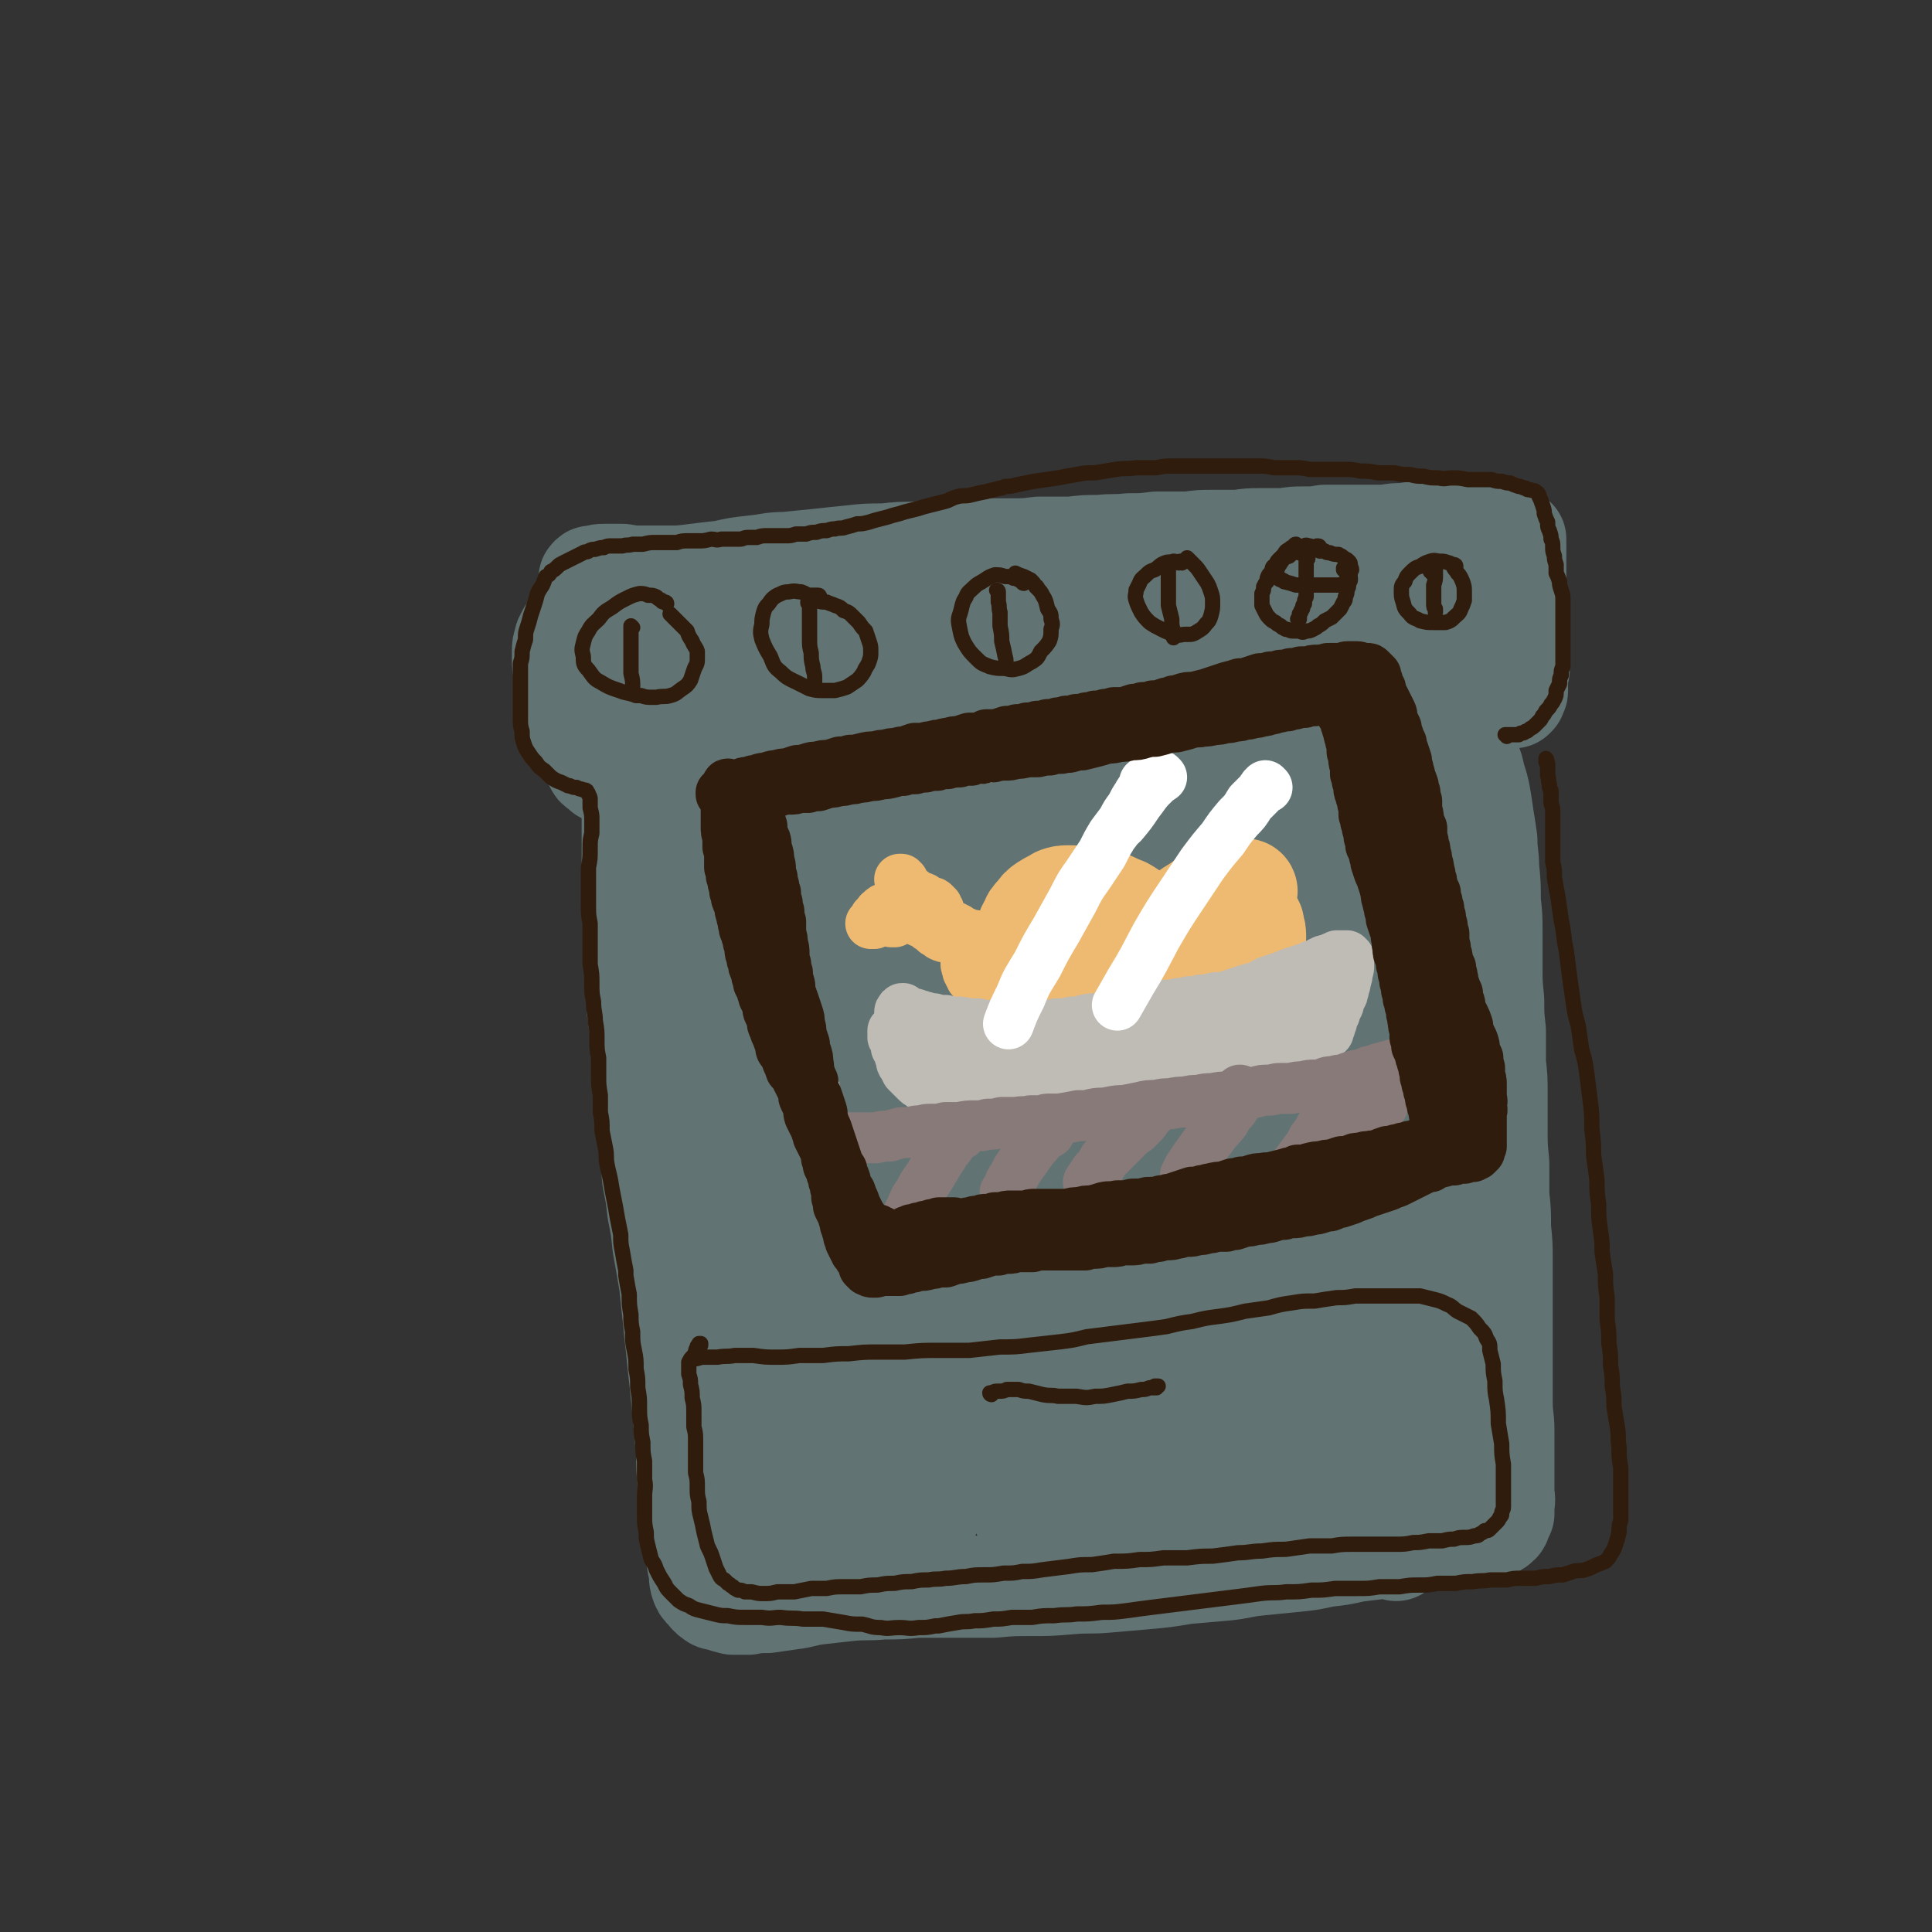 <svg viewBox='0 0 1136 1136' version='1.1' xmlns='http://www.w3.org/2000/svg' xmlns:xlink='http://www.w3.org/1999/xlink'><rect x="0" y="0" width="1136" height="1136" fill="#333333" stroke="none"/><g fill='none' stroke='#617373' stroke-width='60' stroke-linecap='round' stroke-linejoin='round'><path d='M348,341c-1,0 -2,-1 -1,-1 0,0 0,-1 1,-1 3,0 3,-1 7,-1 5,0 5,0 11,0 6,1 6,1 13,1 7,0 7,0 14,0 7,0 7,0 15,-1 8,-1 8,-1 17,-2 9,-2 9,-2 18,-3 10,-1 10,-2 19,-2 10,-1 10,-1 20,-2 9,-1 9,-1 19,-2 9,-1 9,-1 19,-1 9,-1 9,-1 19,-1 9,-1 9,-1 18,-1 9,0 9,0 19,-1 9,0 9,0 18,0 9,0 9,0 17,-1 9,0 9,0 19,0 8,-1 8,-1 17,-1 8,-1 8,0 17,-1 8,0 8,0 16,-1 9,0 9,0 19,0 7,-1 7,-1 14,-1 8,0 8,0 15,0 7,-1 7,-1 13,-1 7,0 7,0 14,0 6,-1 6,-1 12,-1 6,0 6,0 12,-1 6,0 6,0 12,0 6,0 6,0 12,0 6,0 6,0 12,0 5,-1 5,-1 11,-1 5,-1 5,-1 10,-1 4,0 4,0 9,-1 3,0 3,0 7,-1 3,0 3,0 6,0 3,-1 3,-1 6,-1 3,0 3,0 5,0 2,0 2,0 4,0 1,0 1,0 2,0 1,0 1,0 2,0 0,0 1,0 1,0 0,1 -1,1 -1,2 0,0 0,0 0,0 '/><path d='M889,328c-1,0 -1,0 -1,-1 -1,0 0,0 0,-1 1,-1 1,-1 1,-3 1,-1 1,-1 1,-2 0,0 1,0 1,-1 0,-1 0,-1 0,-1 0,-1 0,-1 0,-1 0,-1 0,-1 0,-1 0,0 0,0 0,0 0,1 0,1 0,2 0,2 0,2 0,4 0,2 0,2 0,4 0,2 0,2 0,4 0,3 0,3 0,6 0,3 0,3 0,6 0,3 0,3 0,6 0,4 0,4 0,8 0,3 0,3 0,6 0,3 0,3 1,6 0,2 0,2 0,5 0,3 0,3 0,6 0,3 0,3 0,5 1,2 1,2 1,5 0,2 0,2 0,4 -1,3 -1,3 -1,5 0,2 0,2 0,4 0,2 0,2 0,3 0,1 0,1 -1,2 0,0 0,0 0,1 0,0 0,0 -1,1 0,0 0,0 -1,0 -1,0 -1,0 -2,0 -1,0 -1,0 -3,0 -1,0 -1,0 -3,0 -3,0 -3,0 -5,0 -4,0 -4,0 -7,0 -5,0 -5,0 -9,0 -5,-1 -5,-1 -9,-1 -6,-1 -6,-1 -12,-1 -6,0 -6,0 -13,0 -7,-1 -7,-1 -15,-1 -8,0 -8,0 -15,0 -9,1 -9,1 -17,1 -8,0 -8,0 -17,1 -9,1 -9,1 -18,2 -9,1 -9,1 -18,2 -9,0 -9,0 -18,2 -10,1 -10,1 -19,2 -9,2 -9,2 -18,3 -10,2 -10,2 -19,4 -11,2 -11,2 -22,4 -6,1 -6,1 -12,2 -2,0 -2,0 -4,1 -8,1 -8,1 -16,2 -8,2 -8,2 -16,2 -7,1 -7,1 -15,2 -7,0 -7,0 -15,1 -7,1 -7,1 -15,2 -7,1 -7,0 -15,1 -7,1 -7,1 -15,1 -7,1 -7,1 -14,1 -7,0 -7,0 -14,1 -7,0 -7,0 -15,0 -6,1 -6,1 -13,1 -6,0 -6,0 -13,1 -6,0 -6,0 -12,1 -6,0 -6,0 -13,1 -6,0 -6,0 -12,1 -5,0 -5,0 -11,1 -4,0 -4,0 -9,1 -3,0 -3,0 -7,1 -3,0 -3,0 -7,1 -2,0 -2,0 -5,1 -2,0 -2,0 -4,0 -1,0 -1,0 -3,0 -1,-1 -1,-1 -2,-2 -2,-1 -2,-1 -3,-3 -1,-2 -1,-2 -2,-4 -2,-3 -2,-3 -3,-6 -1,-3 -1,-3 -2,-6 -2,-4 -2,-4 -3,-7 -2,-4 -2,-4 -4,-8 -1,-4 -1,-4 -2,-8 -1,-4 -1,-4 -1,-8 -1,-3 -1,-4 -1,-7 -1,-4 -1,-4 -1,-7 0,-3 0,-3 0,-5 0,-3 0,-3 1,-5 0,-2 0,-2 1,-3 0,-1 0,-1 1,-2 0,-1 0,-1 1,-1 0,-1 0,-1 1,-1 1,1 1,1 1,1 1,1 1,1 2,2 1,0 1,0 3,1 1,1 1,0 3,1 2,0 2,0 4,1 3,1 3,1 5,1 4,1 4,1 7,1 4,1 4,1 8,2 4,1 4,1 8,2 4,1 4,1 9,2 5,1 5,1 10,1 6,1 6,0 11,1 6,0 6,0 12,0 6,0 6,0 12,0 7,0 7,0 13,0 7,0 7,0 14,0 8,0 8,0 16,0 7,1 7,0 15,1 8,0 8,0 15,0 9,0 9,0 17,-1 8,0 8,0 17,-1 8,-1 8,-1 16,-1 8,-1 8,-1 16,-1 7,0 7,0 15,0 8,0 8,0 16,0 9,0 9,0 18,0 8,0 8,0 16,0 10,0 10,0 20,-1 6,0 6,0 12,0 2,0 2,0 4,0 8,-1 8,-1 16,-2 8,0 8,0 15,-1 8,0 8,0 15,-1 8,0 8,0 15,-1 8,0 8,0 15,-1 7,-1 7,-1 15,-2 7,-1 7,-1 14,-2 7,-1 7,-1 14,-2 7,-1 7,-2 14,-3 6,-1 6,0 12,-1 5,-1 5,-1 10,-1 5,0 5,0 9,-1 4,0 4,0 8,0 3,0 3,0 7,0 3,-1 3,-1 6,-1 3,0 3,0 6,0 3,1 3,1 5,1 2,0 2,0 4,0 0,0 1,0 1,0 0,0 0,0 0,0 -1,-1 -1,-1 -2,-1 -2,-1 -2,-1 -5,-2 -3,0 -3,0 -6,-1 -3,-1 -3,-1 -7,-2 -5,-1 -5,-1 -10,-2 -5,-1 -5,-1 -11,-2 -8,-1 -8,-1 -15,-2 -8,-1 -8,-1 -16,-2 -10,0 -10,-1 -20,-1 -11,-1 -11,-1 -22,-1 -14,0 -14,0 -29,0 -12,0 -12,0 -25,0 -13,1 -13,1 -25,2 -14,0 -14,0 -27,1 -14,1 -14,1 -28,3 -13,1 -14,1 -27,2 -13,2 -13,1 -27,3 -12,1 -12,1 -24,3 -12,1 -12,2 -25,4 -11,2 -11,2 -22,5 -11,2 -11,3 -22,6 -11,3 -11,3 -21,7 -10,3 -10,3 -20,7 -8,3 -8,3 -17,7 -7,3 -7,3 -15,6 -6,2 -6,2 -12,4 -6,2 -6,2 -11,4 -4,2 -4,2 -9,4 -4,1 -4,1 -8,3 -3,1 -3,1 -6,2 -2,1 -2,1 -3,1 -1,1 -1,1 -2,1 0,0 -1,0 -1,0 0,0 0,0 0,0 1,0 1,0 1,-1 1,0 1,0 2,0 1,0 2,0 3,0 1,0 1,0 2,0 '/><path d='M375,446c0,-1 -1,-1 -1,-1 -1,0 -1,0 -1,0 -1,2 -2,2 -3,3 0,3 1,3 1,5 1,4 1,4 1,8 0,5 0,5 0,9 0,5 0,5 0,10 0,6 0,6 0,12 0,7 0,7 0,14 0,7 0,7 0,14 0,8 0,8 0,16 1,7 1,7 1,15 0,7 0,7 1,15 0,7 0,7 0,14 1,7 1,7 1,14 1,7 1,7 2,14 0,8 0,8 1,15 0,8 0,8 1,16 1,9 1,9 1,19 1,9 1,9 3,18 1,8 0,8 1,17 2,10 2,10 3,19 2,10 2,10 3,20 2,11 2,11 4,23 1,10 1,10 2,19 1,10 1,10 2,19 1,10 1,10 2,19 1,10 1,10 2,20 1,11 1,11 2,22 0,9 0,9 1,19 1,8 1,8 2,16 1,6 1,6 2,12 0,6 0,6 1,12 0,5 0,5 1,9 1,4 0,4 1,8 1,3 1,3 3,5 2,2 2,3 4,4 2,2 2,1 5,2 3,1 3,1 7,2 4,0 4,0 9,0 5,-1 5,-1 11,-1 7,-1 7,-1 14,-2 8,-1 8,-2 16,-3 9,-1 9,-1 18,-2 10,-1 10,0 20,-1 10,0 10,0 20,-1 11,0 11,0 22,0 11,0 11,0 23,0 11,-1 11,-1 22,-1 11,0 11,0 23,-1 11,-1 11,0 22,-1 11,-1 12,-1 23,-2 11,-1 11,-1 23,-3 11,-1 11,-1 23,-2 10,-1 10,-2 20,-3 10,-1 10,-1 20,-2 10,-1 10,-1 19,-3 9,-1 9,-1 18,-3 8,-1 8,-1 17,-2 8,-2 8,-2 15,-3 2,-1 2,-1 4,-1 6,-1 6,-1 13,-3 5,0 5,-1 10,-1 4,-1 4,-1 9,-2 3,0 3,0 5,-1 2,0 2,0 4,0 2,0 2,0 4,-1 1,-1 2,-1 3,-2 1,-1 1,-1 1,-2 1,-2 1,-2 2,-4 0,-2 0,-3 0,-5 1,-4 0,-4 0,-8 0,-5 0,-5 0,-10 0,-6 0,-6 0,-12 0,-7 0,-7 0,-14 0,-8 -1,-8 -1,-16 0,-10 0,-10 0,-19 0,-10 0,-10 0,-20 0,-11 0,-11 0,-22 0,-11 0,-11 0,-23 0,-9 0,-9 -1,-19 0,-10 0,-10 -1,-19 0,-9 0,-9 0,-19 -1,-10 -1,-10 -1,-19 0,-11 0,-11 0,-21 0,-10 0,-10 -1,-19 0,-10 0,-10 0,-19 -1,-9 -1,-9 -1,-18 -1,-10 -1,-10 -1,-19 0,-11 0,-11 0,-21 0,-9 0,-9 -1,-18 0,-10 0,-10 -1,-20 0,-8 -1,-8 -1,-16 -1,-7 -1,-7 -2,-13 -1,-7 -1,-7 -2,-13 -1,-5 -1,-5 -3,-11 -1,-5 -1,-5 -3,-10 -2,-4 -2,-4 -3,-9 -2,-3 -2,-3 -4,-7 -1,-3 -1,-3 -2,-6 -1,-2 -1,-2 -2,-4 -1,-1 0,-1 -1,-2 0,-1 0,-1 -1,-1 0,0 0,-1 0,-1 0,1 0,1 0,3 0,3 0,3 0,6 -1,6 -1,6 -1,12 -1,10 -1,10 -1,19 -1,12 -1,12 -2,24 0,14 0,14 -1,28 0,14 0,14 -2,28 -1,14 -1,14 -3,29 -1,14 -1,14 -2,28 -1,15 -2,15 -2,29 -1,15 -1,15 -1,30 -1,17 -1,17 -1,33 -1,17 -1,17 -2,34 -1,17 -1,17 -2,33 -1,18 -1,18 -2,36 -1,17 -1,17 -1,35 0,15 0,15 -1,30 0,12 0,12 -1,23 -1,9 -1,9 -2,17 0,6 0,6 -1,11 -1,3 -1,4 -2,6 0,1 0,0 0,-1 -1,-5 0,-6 0,-11 0,-9 0,-9 0,-17 -1,-13 0,-13 0,-25 -1,-16 -1,-16 -1,-32 -1,-17 0,-17 -1,-34 -1,-19 -2,-19 -3,-37 -2,-19 -2,-19 -4,-38 -1,-23 -1,-23 -3,-46 -1,-24 -1,-24 -3,-48 -1,-23 -1,-23 -2,-46 -1,-22 -1,-22 -2,-43 -1,-17 -2,-17 -4,-34 -1,-14 -1,-14 -2,-29 -1,-12 -1,-12 -3,-25 -1,-9 -1,-9 -3,-17 -1,-6 -1,-6 -3,-12 -1,-3 -1,-4 -3,-6 -1,-1 -1,-2 -2,-1 -2,1 -2,1 -3,3 -2,6 -3,7 -4,13 -2,12 -2,12 -3,25 -2,19 -3,19 -3,37 -2,24 -1,24 -2,48 0,26 0,26 0,53 0,27 0,27 0,54 0,24 0,24 0,49 -1,20 -1,20 -2,41 -1,18 -1,18 -3,36 -2,15 -3,15 -5,31 -2,14 -1,14 -3,27 -2,11 -2,11 -4,22 0,3 0,3 -1,5 -1,8 -1,8 -3,17 -1,6 0,6 -1,12 -1,4 -1,4 -1,8 -1,1 -1,2 -1,3 0,0 0,0 0,-1 0,-3 0,-3 1,-7 1,-7 1,-7 2,-15 1,-12 1,-12 2,-24 1,-17 1,-17 2,-33 0,-21 1,-21 0,-41 0,-22 0,-22 -2,-43 -1,-22 -2,-21 -4,-43 -3,-24 -3,-24 -5,-48 -3,-25 -3,-25 -6,-49 -3,-24 -3,-24 -6,-48 -3,-22 -3,-22 -6,-43 -2,-17 -2,-17 -5,-34 -1,-14 -1,-14 -3,-28 -1,-10 0,-10 -3,-20 -1,-6 -1,-6 -3,-10 0,-2 -2,-2 -2,-1 -3,3 -3,4 -4,9 -3,11 -3,11 -5,22 -2,17 -1,17 -2,34 -1,22 0,22 0,44 -1,25 -1,25 -1,50 0,26 0,26 0,52 0,28 0,28 -1,56 0,28 0,28 0,55 0,26 0,26 0,51 0,22 1,22 0,44 -1,20 -1,20 -3,41 -1,12 -1,12 -3,23 -1,8 -1,8 -3,16 -1,4 -1,4 -2,8 0,1 -1,2 -1,1 -1,-2 0,-3 -1,-6 0,-9 0,-9 0,-17 0,-12 0,-12 0,-25 -1,-17 0,-17 -1,-34 0,-21 0,-21 0,-43 0,-22 0,-23 -1,-45 -1,-23 -1,-23 -3,-45 -1,-24 -2,-24 -3,-49 -2,-28 -2,-28 -4,-55 -2,-24 -2,-24 -5,-47 -3,-21 -3,-21 -5,-41 -2,-18 -1,-18 -4,-35 -2,-12 -2,-12 -4,-24 -2,-8 -2,-8 -5,-15 -1,-3 -1,-5 -4,-6 -1,-1 -3,0 -4,2 -3,5 -3,6 -5,12 -3,14 -3,14 -5,28 -3,20 -3,21 -5,41 -2,26 -1,26 -3,52 -1,30 -1,30 -2,59 -1,29 0,29 0,59 -1,27 -1,27 -1,53 0,25 0,25 0,49 -1,20 0,20 -1,40 -1,13 -1,13 -3,26 -1,10 -1,10 -3,20 -1,6 -1,6 -3,12 -1,4 -1,4 -2,8 0,2 0,2 -1,3 -1,1 -1,1 -1,0 -1,-3 -1,-4 -2,-8 0,-8 0,-8 -1,-16 0,-14 0,-14 -1,-28 -1,-20 -1,-20 -2,-39 -1,-23 -1,-23 -2,-46 -1,-23 -1,-23 -2,-45 -1,-24 -1,-24 -3,-48 -2,-28 -2,-28 -5,-55 -3,-28 -3,-28 -6,-56 -2,-23 -2,-23 -4,-46 -2,-15 -2,-15 -5,-30 -2,-9 -2,-9 -5,-18 -2,-6 -2,-6 -5,-10 -2,-2 -3,-3 -5,-3 -3,1 -4,2 -5,5 -4,7 -4,8 -7,15 -3,14 -3,14 -5,28 -3,19 -3,19 -4,38 -1,24 -1,24 -1,47 0,29 0,29 1,57 1,31 1,31 3,62 2,33 2,33 4,65 2,30 1,30 3,59 1,22 2,22 3,44 0,14 1,14 1,28 -1,7 -1,7 -4,13 0,2 -1,4 -2,4 -2,0 -2,-1 -3,-3 -3,-7 -2,-7 -4,-14 -2,-11 -2,-11 -3,-23 -3,-17 -3,-17 -4,-34 -2,-22 -2,-22 -4,-45 -2,-26 -2,-26 -5,-53 -3,-27 -3,-27 -7,-54 -4,-25 -5,-25 -8,-50 -4,-30 -4,-30 -8,-59 -2,-22 -1,-22 -4,-44 0,-4 0,-4 -1,-8 '/><path d='M481,433c-1,0 -1,0 -1,-1 -1,0 0,-2 0,-1 -2,1 -3,2 -4,5 -3,12 -3,12 -5,24 -3,19 -3,19 -4,39 -1,26 -1,26 -1,53 0,31 0,31 2,62 1,32 1,32 3,64 3,29 3,29 5,59 3,24 3,24 5,47 3,18 3,18 5,36 1,12 0,12 1,24 0,8 0,8 0,17 0,4 0,4 -1,9 0,1 0,2 -1,2 0,0 0,-1 -1,-2 -1,-6 -1,-6 -2,-12 -2,-11 -2,-11 -3,-23 -3,-17 -3,-17 -5,-35 -2,-24 -2,-24 -5,-48 -4,-29 -4,-29 -8,-58 -5,-31 -5,-31 -9,-62 -4,-26 -4,-26 -8,-52 -3,-20 -3,-20 -7,-39 -2,-14 -3,-13 -5,-27 -2,-14 1,-15 -1,-28 -2,-8 -2,-9 -6,-16 -1,-2 -2,-2 -4,-2 -3,0 -3,1 -4,4 -3,5 -3,5 -4,11 -2,8 -2,9 -2,17 -1,12 -1,12 0,24 1,15 1,15 3,29 2,15 3,15 5,30 2,16 2,16 4,33 2,18 2,18 4,36 2,17 2,17 4,35 2,17 2,17 4,34 2,16 2,16 4,31 2,14 2,14 3,28 2,14 2,14 4,27 1,13 1,13 2,25 1,11 2,11 2,22 1,9 1,9 1,17 0,7 0,7 0,14 0,4 0,4 0,8 0,1 0,1 0,3 1,1 1,1 1,2 0,1 0,1 1,3 1,2 1,2 3,3 1,1 1,1 3,1 1,0 2,0 3,-2 3,-3 2,-3 4,-7 2,-7 2,-7 3,-14 2,-8 2,-8 4,-17 2,-11 2,-11 4,-23 2,-14 2,-14 4,-29 3,-17 3,-17 5,-34 3,-20 3,-20 6,-39 3,-22 3,-22 5,-44 3,-27 3,-27 5,-55 1,-15 1,-15 1,-30 1,-5 0,-5 1,-9 0,-17 0,-17 0,-33 1,-15 1,-15 1,-29 0,-12 0,-12 0,-25 1,-12 0,-12 0,-24 0,-9 0,-9 0,-19 0,-8 0,-8 0,-15 0,-5 0,-5 0,-10 0,-2 0,-3 -1,-4 0,0 0,0 0,1 0,3 0,3 0,7 -1,7 -1,7 -1,14 -1,11 -1,11 -1,22 -1,16 -1,16 -2,33 -1,21 -1,21 -2,42 0,23 -1,23 0,47 1,24 1,24 3,48 1,23 2,23 3,46 1,21 1,21 2,41 0,18 0,18 0,37 0,16 0,16 -1,31 -1,14 -2,14 -3,28 0,11 0,11 -1,23 -1,9 -1,9 -2,18 -1,7 -1,7 -1,15 0,7 0,7 2,14 0,3 1,4 3,5 2,1 3,1 5,0 4,-3 4,-3 6,-7 5,-7 5,-8 9,-15 5,-9 6,-9 11,-18 6,-13 7,-13 13,-26 10,-21 10,-21 19,-42 8,-18 8,-18 15,-36 5,-14 5,-14 10,-27 1,-5 1,-5 3,-9 5,-13 4,-13 10,-26 4,-8 3,-8 9,-15 2,-3 4,-4 7,-4 2,1 2,3 2,6 2,11 1,11 1,22 0,17 0,17 0,34 0,22 -1,22 0,43 0,20 1,20 3,40 1,12 1,12 3,25 1,6 1,6 2,12 1,3 1,4 3,6 0,1 1,1 2,0 2,-2 2,-2 4,-5 2,-7 2,-8 3,-15 3,-12 3,-12 4,-25 3,-19 2,-19 3,-37 1,-11 1,-11 1,-22 '/><path d='M648,752c0,0 -1,-1 -1,-1 -1,-1 -2,-3 -2,-2 -4,4 -5,5 -7,10 -4,16 -4,16 -6,32 -2,22 -2,22 -3,45 -1,20 -1,20 0,40 0,13 0,13 1,26 1,6 0,7 3,11 1,2 2,2 4,1 5,-4 5,-5 9,-10 6,-8 6,-8 12,-17 9,-11 9,-11 16,-23 9,-14 9,-14 18,-28 8,-14 8,-14 16,-28 8,-12 8,-13 17,-24 3,-3 4,-2 7,-4 1,0 1,0 2,0 3,4 4,4 5,8 3,11 2,11 4,23 2,15 1,15 3,30 3,13 3,13 6,27 1,8 1,8 4,15 1,4 0,4 2,7 0,1 1,1 2,1 2,-1 2,-2 3,-4 2,-5 2,-5 3,-10 3,-7 3,-7 5,-14 2,-9 1,-9 3,-18 2,-7 1,-7 3,-13 1,-1 1,-3 2,-2 1,2 1,4 2,7 2,8 2,8 3,17 2,9 2,9 4,18 1,5 1,5 3,10 0,1 0,2 1,2 0,0 0,-1 0,-2 1,-4 1,-4 0,-8 0,-4 0,-4 -1,-9 -1,-6 -1,-6 -2,-12 -1,-8 -1,-8 -3,-16 -2,-9 -2,-9 -5,-19 -1,-6 -1,-6 -3,-12 0,-1 -1,-2 -1,-2 -1,3 -1,4 -1,8 0,8 -1,8 0,16 1,9 1,9 3,17 1,5 1,5 2,9 '/></g>
<g fill='none' stroke='#EEBA71' stroke-width='60' stroke-linecap='round' stroke-linejoin='round'><path d='M733,524c0,0 0,-1 -1,-1 0,0 -1,1 -1,0 -3,0 -3,-1 -6,-1 -3,1 -3,1 -6,2 -3,2 -3,2 -6,3 -3,2 -3,2 -6,4 -4,3 -5,3 -9,6 -3,3 -3,3 -6,6 -4,4 -4,4 -7,7 -3,4 -3,4 -5,8 -3,3 -3,3 -4,8 -2,3 -2,3 -3,7 0,4 0,4 0,7 0,3 0,4 2,6 1,3 1,3 3,5 3,2 3,2 6,3 4,1 4,1 7,2 4,0 4,1 8,0 5,0 5,1 9,0 4,-1 5,-2 8,-4 4,-2 4,-2 8,-6 3,-2 2,-3 5,-6 2,-4 2,-4 3,-7 2,-4 2,-4 3,-8 1,-3 1,-3 2,-7 0,-3 0,-4 1,-7 0,-3 0,-3 -1,-6 0,-2 0,-2 -2,-4 -1,-1 -1,-1 -2,-2 -2,-1 -2,0 -3,-1 -2,0 -2,0 -3,0 -3,1 -3,1 -5,2 -3,1 -3,1 -5,3 -3,1 -3,1 -5,3 -1,1 -1,1 -2,3 -1,1 -1,2 -2,3 0,2 0,2 -1,4 '/><path d='M684,562c0,-1 -1,-1 -1,-1 0,-1 0,-1 0,-1 0,-2 0,-2 -1,-3 0,-2 0,-2 -1,-3 -1,-3 -1,-3 -3,-5 -2,-2 -1,-2 -3,-4 -3,-3 -3,-3 -5,-5 -3,-2 -3,-2 -6,-4 -3,-2 -3,-2 -6,-3 -4,-2 -4,-2 -7,-3 -4,-1 -4,-1 -8,-1 -4,-1 -4,-1 -7,-1 -4,-1 -4,-1 -7,-1 -4,0 -4,0 -7,1 -3,2 -4,2 -7,4 -3,2 -3,2 -5,5 -3,3 -3,3 -4,6 -2,3 -2,3 -2,7 -1,4 -1,4 -1,8 1,3 1,3 3,6 1,3 2,4 4,6 3,2 3,2 6,4 3,2 3,2 7,4 3,1 3,1 7,2 4,1 4,1 8,2 4,0 4,1 7,0 4,-1 5,-2 8,-4 2,-2 2,-2 4,-5 2,-3 2,-3 2,-5 1,-3 1,-3 1,-6 -1,-3 -1,-3 -3,-5 -1,-3 -2,-3 -4,-5 -3,-2 -3,-2 -6,-3 -4,-1 -4,-2 -7,-1 -5,0 -5,0 -9,2 -4,2 -4,2 -7,5 -3,2 -3,3 -6,6 -2,3 -3,3 -4,7 -1,3 -1,4 0,7 0,3 0,3 2,6 2,2 3,2 5,3 3,1 3,1 6,0 2,0 3,0 5,-2 2,-1 2,-1 3,-3 2,-3 2,-3 2,-5 0,-3 1,-3 0,-6 -1,-2 -2,-3 -4,-5 -2,-2 -2,-2 -5,-3 -3,-1 -3,-1 -7,-1 -3,1 -4,1 -7,3 -4,1 -3,2 -7,4 -2,2 -2,2 -4,4 -2,2 -2,2 -3,4 -1,1 -1,1 -1,3 0,0 1,1 1,1 1,1 1,1 2,1 '/></g>
<g fill='none' stroke='#EEBA71' stroke-width='30' stroke-linecap='round' stroke-linejoin='round'><path d='M604,552c0,0 -1,-1 -1,-1 0,0 0,1 0,1 1,-1 1,-2 1,-2 0,-1 -1,0 -1,0 -1,1 -1,1 -2,1 -1,0 -1,0 -2,1 -1,0 -1,0 -2,0 -1,0 -1,0 -3,0 -1,1 -1,1 -2,0 -1,0 -1,0 -2,0 -2,0 -2,0 -3,-1 -2,0 -2,0 -3,0 -2,0 -2,0 -3,0 -2,0 -2,0 -3,0 -1,0 -1,0 -3,0 -1,-1 -1,0 -2,-1 -1,0 -1,0 -2,0 -2,-1 -2,-1 -3,-1 -1,-1 -1,-1 -3,-1 -1,-1 -1,-1 -2,-2 -1,0 -1,0 -2,-1 -1,0 -1,0 -2,0 -1,-1 -1,0 -2,-1 -1,0 -1,0 -1,0 -1,-1 -1,-1 -2,-1 0,-1 0,-1 -1,-1 0,0 0,0 -1,-1 0,0 0,0 0,0 0,0 0,0 -1,-1 0,0 0,0 0,0 0,0 0,0 0,0 0,-1 0,-1 0,-1 0,-1 0,-1 1,-2 0,-1 0,-1 0,-2 0,0 0,0 -1,-1 0,-1 0,-1 0,-1 -1,-1 -1,-1 -2,-2 -1,-1 -2,0 -3,-1 -2,-1 -2,-1 -3,-2 -2,-1 -2,0 -4,-1 -1,-1 -1,-1 -2,-2 -1,-1 -1,-1 -3,-2 -1,-1 -1,-1 -2,-2 -1,-1 -1,-1 -1,-2 -1,-1 -1,-1 -1,-1 -1,-1 -1,-1 -1,-1 0,0 0,0 0,0 0,0 0,0 0,0 1,0 1,0 1,0 0,0 0,0 0,0 0,1 1,1 1,1 0,1 0,1 0,1 0,1 0,1 0,2 -1,1 -1,1 -1,2 -1,2 -1,2 -1,4 -1,2 -1,2 -1,3 -1,2 -1,2 -1,4 0,2 0,2 0,3 -1,1 -1,1 -1,3 0,0 0,0 0,1 0,0 0,0 0,1 -1,0 -1,0 -1,0 0,0 0,0 0,0 -1,0 -1,0 -1,0 0,-1 0,-1 0,-1 0,-2 0,-2 0,-3 0,-1 0,-1 0,-2 -1,-1 -1,-1 -1,-1 -1,-1 -1,-1 -2,-1 -1,0 -1,0 -2,1 -1,0 0,1 -1,1 -1,1 -1,0 -1,1 -1,1 -1,1 -2,2 -1,1 -1,1 -1,2 -1,1 -1,1 -1,1 0,1 0,1 -1,1 0,0 0,0 0,0 0,0 0,0 0,0 1,0 1,0 2,0 1,-1 1,-1 2,-1 2,-1 2,-1 4,-2 2,-1 2,-1 4,-2 2,-1 2,-1 4,-2 2,0 2,0 4,-1 2,-1 2,0 4,-1 1,-1 1,-1 2,-1 1,0 1,0 2,-1 0,0 0,1 0,1 '/><path d='M541,542c0,0 -1,-1 -1,-1 0,0 0,0 1,0 0,1 0,1 1,1 1,1 1,1 3,2 1,1 1,1 3,2 1,1 1,1 2,2 2,1 2,1 3,2 2,1 2,1 4,1 2,1 2,1 4,2 2,1 2,0 3,1 2,1 2,1 3,2 1,1 1,1 1,2 1,1 1,1 1,2 0,1 0,1 0,2 0,1 0,1 0,2 -1,1 -1,1 -1,2 0,2 0,2 1,3 0,1 0,1 0,2 1,1 1,1 1,2 1,1 1,1 1,2 1,1 1,1 2,2 0,0 0,0 1,1 1,1 1,0 1,1 1,0 1,1 1,1 1,0 1,0 2,1 1,1 1,1 2,2 1,1 1,1 1,2 2,2 2,2 4,4 2,3 2,3 4,5 1,1 2,1 3,2 2,1 2,1 4,2 1,1 1,1 3,1 1,0 1,0 2,0 2,1 2,0 3,1 1,0 1,0 2,0 1,1 1,1 2,1 1,0 1,0 2,0 1,1 0,1 1,1 1,0 1,0 1,1 1,0 1,0 2,1 1,1 1,1 3,2 1,1 1,1 3,1 2,1 2,1 4,2 2,0 2,0 4,1 2,0 2,0 4,1 3,0 3,0 5,1 3,0 3,1 6,1 2,1 2,1 5,1 2,0 2,0 5,1 3,0 3,0 5,0 3,1 3,1 5,1 3,0 3,0 5,1 2,0 2,0 4,0 2,0 2,0 4,0 2,0 2,0 4,0 2,0 2,0 4,-1 2,0 2,0 4,-1 3,0 3,0 5,-1 2,0 2,0 5,0 3,-1 3,-1 6,-1 2,-1 2,-1 5,-1 2,0 3,0 5,-1 '/></g>
<g fill='none' stroke='#BFBBB5' stroke-width='30' stroke-linecap='round' stroke-linejoin='round'><path d='M532,594c0,0 -1,-1 -1,-1 -1,0 -1,0 -1,1 -1,0 -1,1 -1,1 1,0 2,0 3,0 1,0 1,0 2,0 1,1 1,1 2,1 2,0 2,0 4,1 2,0 2,1 4,1 3,1 3,1 5,1 3,1 3,1 7,1 3,1 3,1 6,1 4,0 4,0 7,1 3,0 3,0 6,0 3,1 3,1 6,1 3,1 3,1 6,1 1,0 1,0 2,0 2,0 2,0 4,0 1,0 1,0 2,0 3,0 3,0 6,0 3,0 3,0 5,0 5,-1 5,-1 10,-1 2,0 2,0 5,-1 5,0 5,0 9,-1 4,0 4,0 7,-1 4,-1 4,-1 8,-1 3,-1 3,-1 7,-1 3,-1 3,-1 7,-2 4,0 4,0 8,-1 3,-1 3,-1 6,-1 3,-1 3,-1 7,-2 3,0 3,0 6,-1 3,0 3,0 7,-1 3,0 3,0 6,-1 4,0 4,0 7,-1 4,0 4,0 7,-1 4,-1 4,0 8,-1 3,-1 3,-1 6,-2 3,-1 3,-1 6,-2 4,-1 4,-1 7,-2 3,-1 3,-2 6,-3 3,-1 3,-1 6,-2 3,-1 3,-1 5,-2 3,-1 3,-1 6,-2 3,-1 3,-1 6,-2 2,-1 2,-1 5,-2 2,-1 2,-1 4,-2 2,-1 2,0 4,-1 1,0 1,-1 2,-1 1,0 1,0 2,-1 1,0 1,0 2,0 0,0 0,0 1,0 1,0 1,0 2,0 0,0 0,0 1,0 0,0 0,0 0,1 1,0 1,0 1,0 0,1 0,1 0,2 0,0 0,0 0,1 0,1 0,1 0,2 0,2 0,2 -1,3 0,1 0,1 0,3 -1,2 0,2 -1,3 0,2 0,2 -1,3 0,1 0,1 0,2 -1,2 0,2 -1,3 0,1 -1,1 -1,2 -1,1 0,1 -1,3 0,1 0,1 -1,2 0,1 0,1 -1,2 0,2 0,2 -1,3 0,1 0,1 -1,2 0,1 0,1 0,2 -1,1 -1,2 -1,3 -1,1 -1,1 -1,3 -1,1 -1,1 -2,2 -1,1 -1,1 -1,1 -1,1 -1,2 -2,2 -2,1 -2,1 -3,1 -1,1 -1,1 -2,2 -2,0 -2,0 -3,1 -2,0 -2,0 -4,1 -2,0 -2,0 -4,0 -2,1 -2,1 -4,1 -2,0 -2,0 -5,0 -2,1 -2,1 -4,1 -3,1 -3,1 -5,1 -2,1 -2,1 -5,1 -2,1 -2,0 -4,1 -2,0 -2,0 -5,0 -3,1 -3,1 -6,1 -2,1 -2,1 -5,2 -3,1 -3,1 -6,2 -2,1 -2,1 -5,2 -3,0 -3,0 -5,1 -3,1 -3,1 -5,1 -3,1 -3,1 -5,2 -3,1 -3,1 -6,1 -2,1 -2,1 -5,1 -2,1 -2,1 -5,1 -3,1 -3,1 -5,1 -3,0 -3,0 -5,1 -3,0 -3,0 -6,0 -3,0 -3,0 -5,0 -3,0 -3,0 -6,0 -2,0 -2,0 -5,0 -3,0 -3,0 -5,0 -2,0 -2,0 -5,0 -2,0 -2,0 -5,0 -2,0 -2,0 -5,0 -3,0 -3,0 -5,0 -3,1 -3,1 -6,1 -3,0 -3,0 -5,1 -3,0 -3,0 -6,1 -2,0 -2,0 -5,0 -3,1 -3,1 -6,1 -3,1 -3,1 -6,2 -2,0 -2,0 -5,1 -3,0 -3,0 -5,1 -2,0 -2,0 -4,0 -3,0 -3,0 -5,0 -3,0 -3,0 -5,-1 -3,0 -3,0 -5,0 -2,-1 -2,-1 -4,-2 -3,-1 -3,-1 -5,-2 -2,-1 -2,-1 -4,-3 -2,-1 -2,-1 -4,-3 -1,-1 -1,-1 -3,-3 -1,-1 -1,-1 -2,-2 -1,-2 -1,-2 -2,-4 -1,-1 -1,-1 -1,-3 -1,-2 -1,-2 -1,-4 -1,-2 -1,-2 -2,-3 0,-2 0,-2 -1,-4 0,-1 0,-1 -1,-2 0,-1 0,-1 0,-2 0,-1 0,-1 0,-1 0,-1 0,-1 0,-1 0,0 1,0 1,0 0,0 0,0 0,0 1,1 1,1 2,2 1,1 1,1 3,2 1,1 1,1 3,2 3,1 3,1 5,2 3,1 3,1 5,2 4,1 4,1 7,2 4,0 4,0 7,1 4,0 4,0 9,1 4,0 4,0 8,0 3,0 3,0 6,0 1,0 1,0 2,0 4,0 4,0 8,0 4,0 4,0 8,-1 5,0 5,0 9,0 5,-1 5,-1 9,-1 5,0 5,0 9,-1 4,-1 4,0 9,-1 4,-1 4,-1 8,-2 5,0 5,0 9,-1 5,-1 5,-1 11,-1 4,-1 4,-1 8,-1 4,-1 4,-1 7,-1 4,-1 4,-1 8,-1 3,-1 3,-1 7,-1 3,-1 3,-1 7,-1 3,-1 3,-1 6,-1 3,0 3,0 6,-1 3,0 3,0 6,-1 3,0 3,0 5,0 3,-1 3,-1 6,-1 2,-1 2,-1 5,-1 3,-1 3,-1 5,-1 3,-1 3,-1 6,-2 2,-1 2,0 4,-1 3,-1 3,0 5,-1 2,-1 2,-1 4,-2 2,0 2,0 3,-1 2,0 2,0 3,-1 1,0 1,0 1,-1 1,0 1,0 1,0 0,0 0,0 0,0 0,0 0,0 0,0 -1,0 -1,0 -1,0 -1,1 -1,1 -1,1 '/></g>
<g fill='none' stroke='#FFFFFF' stroke-width='30' stroke-linecap='round' stroke-linejoin='round'><path d='M812,461c0,0 -1,-1 -1,-1 1,1 3,2 4,4 3,3 2,3 4,6 2,4 2,4 3,8 1,3 1,3 3,6 1,3 1,3 2,7 1,3 1,3 1,7 1,3 1,3 1,5 1,1 1,1 1,2 1,3 1,3 1,7 1,3 1,3 2,7 1,3 1,3 2,7 1,4 1,4 2,8 0,5 0,5 1,9 1,4 1,4 2,8 1,5 1,5 2,9 0,5 0,5 1,9 1,5 1,5 2,10 1,5 1,5 1,9 1,5 1,5 1,10 1,4 1,4 1,9 1,4 1,4 1,9 0,4 0,4 1,8 0,4 0,4 1,8 0,4 0,4 0,8 1,3 1,3 1,7 0,3 0,3 1,6 0,2 0,2 0,5 1,1 1,1 1,3 0,0 0,0 0,1 1,0 0,1 0,1 1,0 1,0 1,1 0,0 0,0 0,1 0,0 0,0 0,1 0,0 0,0 0,1 0,1 -1,1 -1,2 -1,1 -1,1 -1,1 -2,2 -2,2 -3,3 -1,1 -1,1 -3,2 -2,1 -2,2 -4,3 -2,1 -2,1 -4,2 -3,1 -3,1 -5,2 -3,1 -3,1 -6,2 -3,1 -3,1 -6,2 -4,1 -4,1 -7,2 -4,1 -4,1 -8,2 -5,1 -5,1 -9,2 -5,1 -5,1 -9,1 -5,1 -5,1 -9,2 -5,1 -5,1 -10,2 -6,1 -6,1 -11,2 -6,1 -6,1 -11,2 -5,1 -5,1 -11,1 -5,1 -5,1 -11,2 -5,1 -5,1 -11,2 -5,1 -5,1 -11,1 -5,1 -5,1 -11,1 -5,1 -5,1 -10,2 -5,1 -5,1 -11,1 -5,1 -5,1 -11,2 -5,0 -5,0 -10,1 -5,1 -5,1 -11,1 -5,1 -5,1 -10,2 -5,1 -5,1 -10,1 -5,1 -5,1 -10,2 -6,1 -6,1 -11,1 -5,1 -5,0 -10,1 -5,0 -5,0 -10,1 -5,0 -5,0 -10,1 -6,0 -6,0 -11,0 -5,1 -5,1 -10,1 -2,0 -2,0 -3,1 -4,0 -4,0 -9,0 -3,1 -3,1 -6,1 -3,0 -3,0 -6,0 -3,0 -3,0 -7,0 -2,0 -2,0 -4,0 -1,0 -1,0 -2,0 -1,-1 -1,-1 -2,-1 -1,-1 -2,-1 -2,-2 -1,-1 -1,-1 -2,-2 -1,-2 -1,-2 -2,-4 -1,-3 -1,-3 -2,-5 -1,-3 -1,-3 -2,-6 -2,-4 -2,-4 -3,-8 -2,-5 -2,-5 -3,-10 -2,-5 -2,-5 -4,-11 -2,-6 -2,-6 -4,-12 -1,-7 -1,-7 -3,-13 -2,-6 -2,-6 -3,-12 -2,-6 -2,-6 -4,-11 -1,-6 -1,-6 -2,-12 -2,-7 -2,-7 -3,-13 -2,-7 -2,-7 -3,-14 -2,-7 -2,-7 -4,-13 -1,-6 -1,-6 -3,-13 -1,-5 -1,-5 -2,-11 -1,-5 0,-5 -1,-11 -1,-5 -1,-5 -2,-10 -1,-6 -1,-6 -2,-11 -1,-5 -1,-5 -2,-10 -1,-5 -1,-5 -2,-10 -1,-4 -1,-4 -2,-8 0,-4 0,-4 -1,-7 0,-3 0,-3 0,-6 0,-2 0,-2 0,-4 0,-2 -1,-2 0,-4 0,-1 0,-2 1,-3 1,-2 1,-2 2,-3 0,0 0,0 0,0 1,-1 1,-2 3,-2 1,-1 1,-1 3,-2 3,0 3,0 5,-1 4,-1 4,-1 7,-1 4,-1 4,0 8,-1 4,-1 4,-1 8,-2 5,0 5,0 10,-1 4,-1 4,0 9,-1 5,-1 5,-1 10,-2 5,-1 5,-1 11,-1 5,-1 5,-1 10,-2 6,0 6,0 11,-1 5,0 5,0 11,-1 6,-1 6,-1 11,-2 5,0 5,-1 10,-1 6,-1 6,-1 11,-2 5,-1 5,-1 10,-2 6,-1 6,-1 11,-2 6,-1 6,-1 12,-3 5,-1 5,-1 10,-3 6,-1 6,-1 11,-3 6,-1 6,-1 11,-3 6,-1 6,-1 11,-2 6,-1 6,-1 12,-2 6,-1 6,-1 12,-2 6,-1 6,-1 12,-2 7,-1 7,-1 13,-2 6,-1 6,-1 13,-2 6,-1 6,-1 11,-3 6,-1 6,-1 11,-2 5,-1 5,-1 10,-2 5,-1 5,-1 9,-2 3,0 3,0 7,-1 2,0 2,0 4,-1 3,0 3,0 5,-1 1,0 1,0 2,0 0,0 0,0 0,0 1,0 1,0 2,0 1,0 1,0 2,0 1,0 1,0 2,0 0,1 0,1 1,1 1,1 1,1 1,2 1,1 1,1 2,2 0,2 1,1 1,3 1,2 1,2 2,3 1,2 1,2 2,4 1,3 1,3 1,5 1,2 1,2 2,5 1,2 1,2 2,5 1,2 1,2 2,5 0,2 0,2 1,4 1,3 1,3 1,5 1,2 1,2 1,4 1,2 1,2 1,4 0,2 0,2 1,4 0,2 1,2 1,4 1,1 1,1 1,3 1,2 1,2 1,4 1,1 0,1 1,3 1,2 1,2 1,4 1,2 1,2 1,4 1,2 1,2 2,4 0,2 0,2 0,4 '/><path d='M683,457c0,0 -1,-1 -1,-1 0,0 1,1 1,1 -3,2 -3,2 -6,5 -4,4 -4,5 -8,10 -4,6 -4,6 -9,12 '/><path d='M674,461c0,0 0,-1 -1,-1 0,0 1,0 1,0 0,1 0,1 -1,1 0,0 0,1 0,1 -1,1 -1,1 -1,2 -2,2 -2,2 -3,4 -2,3 -2,3 -4,7 -3,4 -3,4 -5,8 -3,4 -3,4 -6,8 -3,5 -3,5 -6,11 -4,6 -4,6 -8,12 -5,7 -5,7 -9,15 -5,9 -5,9 -10,18 -6,10 -6,10 -11,20 -6,10 -6,9 -10,19 -4,8 -4,8 -7,16 '/><path d='M745,463c0,0 -1,-1 -1,-1 0,0 0,0 0,0 0,1 0,0 -1,1 -1,1 -1,2 -2,3 -3,3 -3,3 -6,6 -3,5 -3,5 -7,9 -5,6 -5,6 -9,12 -6,7 -6,7 -12,15 -6,9 -6,9 -12,18 -8,12 -8,12 -15,24 -7,13 -7,14 -15,27 -4,7 -4,7 -8,14 '/></g>
<g fill='none' stroke='#877A79' stroke-width='30' stroke-linecap='round' stroke-linejoin='round'><path d='M494,672c0,-1 -1,-1 -1,-1 0,-1 0,0 0,0 2,-1 1,-1 3,-2 1,0 1,0 2,0 1,0 1,0 3,0 2,0 2,0 4,0 2,0 2,0 4,0 3,0 3,0 6,0 4,-1 4,-1 8,-1 3,-1 3,-1 7,-2 4,0 4,0 9,-1 4,0 4,-1 8,-1 5,0 5,0 9,-1 4,0 4,0 8,0 5,-1 5,-1 9,-1 4,0 4,0 8,-1 4,0 4,0 8,-1 4,0 5,0 9,0 4,-1 4,0 8,-1 4,0 4,0 8,0 1,-1 1,-1 3,-1 3,0 3,0 6,0 6,-1 6,-1 11,-2 5,0 5,0 9,-1 5,-1 5,0 9,-1 5,-1 5,-1 9,-1 5,-1 5,-1 10,-2 4,-1 4,-1 9,-1 4,-1 4,-1 8,-1 5,-1 5,-1 9,-1 4,-1 4,-1 8,-1 4,-1 4,-1 8,-1 5,-1 5,-1 9,-1 5,-1 5,-1 9,-2 4,0 4,0 8,-1 3,-1 3,-1 7,-1 3,0 3,-1 7,-1 3,0 3,0 6,0 4,-1 4,-1 7,-1 4,-1 4,-1 7,-1 3,0 3,0 6,-1 2,-1 2,-1 5,-1 3,-1 3,-1 6,-1 2,-1 2,-1 5,-2 3,-1 3,-1 5,-1 3,-1 3,-1 5,-2 2,0 2,-1 5,-1 1,-1 1,-1 3,-1 2,-1 2,-1 3,-1 2,0 2,0 3,-1 2,0 2,0 3,0 2,0 2,0 3,0 2,-1 2,-1 3,-1 1,0 2,0 2,0 0,0 0,0 -1,0 '/><path d='M565,667c0,0 0,-2 -1,-1 -1,0 -1,1 -2,3 -2,2 -2,2 -4,5 -3,3 -2,3 -5,7 -3,5 -3,5 -6,10 -3,5 -4,5 -6,10 -3,4 -3,4 -5,9 -2,4 -2,4 -3,7 -1,2 -1,2 -1,3 '/><path d='M617,666c0,0 -1,-1 -1,-1 0,0 1,0 1,0 0,0 -1,0 -1,1 -2,2 -2,2 -4,3 -2,3 -2,3 -4,5 -3,4 -3,4 -5,7 -3,4 -3,4 -5,7 -2,4 -2,4 -4,7 -1,3 -1,3 -3,6 0,1 0,1 0,2 '/><path d='M676,655c0,0 -1,-1 -1,-1 0,0 0,0 0,1 0,1 0,1 -1,2 -1,2 -1,2 -2,3 -2,2 -2,2 -4,4 -3,2 -3,2 -6,5 -3,3 -3,3 -6,6 -4,4 -4,4 -7,7 -2,4 -2,4 -5,7 -2,3 -2,3 -4,6 '/><path d='M730,642c0,0 -1,-1 -1,-1 0,0 1,0 1,1 0,0 0,0 0,1 -1,2 -1,2 -2,4 -1,2 -1,2 -3,5 -3,3 -3,3 -5,7 -3,4 -3,3 -6,7 -3,4 -3,4 -6,8 -2,3 -2,3 -5,7 -2,3 -2,3 -4,6 -1,2 -1,2 -2,4 '/><path d='M786,646c0,0 -1,-1 -1,-1 -1,1 0,2 -1,3 -1,3 -1,3 -3,6 -2,4 -1,4 -4,8 -2,4 -2,4 -5,8 -2,4 -2,4 -5,8 -3,4 -3,4 -6,8 -2,3 -2,3 -4,6 -2,3 -2,3 -4,5 0,1 0,1 0,1 '/><path d='M813,650c0,0 0,-1 -1,-1 0,0 1,0 1,0 -1,1 -1,1 -2,2 0,0 0,0 -1,1 -1,2 -1,2 -1,3 -1,2 -1,2 -2,5 -1,2 -1,2 -2,5 -2,3 -2,3 -3,7 '/></g>
<g fill='none' stroke='#301C0C' stroke-width='30' stroke-linecap='round' stroke-linejoin='round'><path d='M429,462c-1,0 -1,-1 -1,-1 -1,0 0,1 -1,2 0,0 0,0 0,1 0,1 0,1 0,1 0,2 0,2 0,4 0,2 0,2 0,4 0,3 0,3 0,6 0,3 0,3 0,7 0,3 0,3 1,6 0,3 0,3 0,6 1,3 1,3 1,6 0,3 0,3 0,6 1,2 1,2 1,5 1,2 1,2 1,4 1,3 1,3 1,5 1,2 1,2 1,4 1,3 1,2 2,5 0,2 0,2 1,5 0,2 1,2 1,5 1,2 0,2 1,4 1,1 1,1 1,3 1,2 1,2 1,4 1,2 1,2 1,4 0,2 0,2 1,4 0,2 0,2 1,4 0,2 0,2 1,4 1,2 1,2 1,4 1,2 1,2 1,4 1,2 1,2 2,4 0,2 1,2 1,4 1,2 1,2 2,4 1,2 0,3 1,5 1,2 1,2 2,4 0,3 0,3 1,5 1,3 1,3 2,5 1,3 1,3 2,5 0,3 0,3 2,5 1,2 1,2 2,5 1,2 1,2 2,5 2,2 2,2 3,4 1,2 1,2 2,4 1,2 1,2 2,4 1,3 0,3 1,5 1,2 1,2 2,4 1,3 0,3 1,6 1,2 1,2 2,4 1,2 1,2 2,4 0,2 1,2 1,4 1,2 1,2 2,4 1,2 1,2 2,4 1,3 1,3 1,5 1,2 1,2 1,4 1,2 1,2 2,4 0,2 0,1 1,3 0,2 0,2 1,4 0,2 0,2 1,4 0,2 0,2 0,4 1,2 1,2 1,5 1,2 1,2 2,4 1,1 1,1 1,3 1,2 1,2 1,4 1,1 1,1 1,3 1,2 1,2 1,4 1,1 1,1 1,3 1,1 1,1 1,2 1,1 1,1 1,2 1,1 1,1 1,2 1,1 1,1 2,2 0,1 0,1 1,2 1,1 1,1 1,2 1,2 1,2 1,3 1,1 1,1 2,2 0,0 0,0 1,0 1,1 1,1 2,1 1,0 1,0 2,0 1,0 1,-1 2,-1 1,0 1,0 2,0 2,0 2,0 4,0 1,0 1,0 3,0 1,0 1,0 2,0 1,0 1,0 1,0 2,-1 2,-1 4,-1 2,-1 2,-1 4,-1 2,-1 2,-1 5,-1 2,0 2,0 4,-1 3,0 3,0 5,-1 3,0 3,0 5,0 3,-1 3,-1 5,-2 3,0 3,0 6,-1 2,0 2,0 5,-1 3,-1 3,-1 5,-1 3,-1 3,-1 6,-2 2,0 2,0 4,0 3,-1 3,-1 5,-1 3,0 3,0 5,-1 3,0 3,0 5,0 3,0 3,0 5,0 3,-1 3,-1 5,-1 2,0 2,0 5,0 3,0 3,0 5,0 3,0 3,0 5,0 3,0 3,0 6,0 2,0 2,0 5,0 3,-1 3,-1 5,-1 3,0 3,0 6,-1 3,0 3,0 5,0 3,0 3,0 5,-1 3,0 3,0 6,0 3,0 3,0 6,-1 2,0 2,0 5,0 3,-1 3,-1 5,-1 3,-1 3,-1 5,-1 3,0 3,0 6,-1 0,0 0,0 1,0 3,-1 3,-1 5,-1 3,0 3,0 6,-1 3,0 3,0 6,-1 2,0 2,0 5,-1 3,0 3,0 6,0 3,-1 3,-1 5,-1 3,-1 3,-1 6,-2 3,0 3,0 6,-1 3,0 3,0 6,-1 2,0 2,0 5,-1 3,-1 3,-1 6,-1 3,-1 3,-1 5,-1 3,0 3,0 6,-1 3,0 3,0 6,-1 2,0 2,0 5,-1 3,-1 3,-1 5,-1 3,-1 3,-2 6,-2 3,-1 3,-1 6,-2 2,-1 2,-1 5,-2 3,-1 3,-1 5,-2 3,-1 3,-1 6,-2 3,-1 3,-1 6,-2 2,-1 2,-1 5,-2 2,-1 2,-1 4,-2 2,-1 2,-1 4,-2 2,-1 2,-1 4,-2 2,-1 2,-1 4,-2 2,-1 2,-1 4,-1 2,-1 1,-1 3,-2 2,-1 2,0 4,-1 1,0 1,0 3,-1 2,0 2,0 3,0 1,0 1,0 1,0 2,-1 2,-1 3,-1 2,0 2,0 3,0 1,-1 1,-1 2,-1 2,0 2,0 3,0 1,-1 1,-1 2,-1 0,0 0,0 1,-1 0,0 0,0 1,-1 0,0 0,-1 0,-1 0,-1 0,-1 1,-2 0,-1 0,-1 0,-2 0,-2 0,-2 0,-3 0,-2 0,-2 0,-3 0,-2 0,-2 0,-3 0,-2 0,-2 0,-4 0,-2 0,-2 0,-5 1,-2 0,-2 0,-4 0,-2 1,-2 0,-4 0,-2 0,-2 0,-4 0,-2 0,-2 0,-4 0,-3 0,-3 -1,-5 0,-3 0,-3 0,-5 -1,-3 -1,-3 -1,-6 -1,-2 -1,-2 -2,-5 0,-2 0,-2 -1,-5 -1,-2 -1,-2 -2,-4 -1,-3 -1,-3 -1,-5 -1,-3 -1,-3 -2,-5 -1,-2 -1,-2 -2,-4 -1,-2 0,-3 -1,-5 -1,-2 -1,-2 -1,-5 -1,-2 -1,-2 -2,-5 -1,-2 0,-2 -1,-4 0,-3 -1,-3 -1,-5 0,0 0,0 0,-1 -1,-2 -1,-2 -2,-5 0,-2 0,-2 -1,-4 0,-3 0,-3 -1,-6 0,-2 0,-2 0,-5 -1,-3 -1,-3 -1,-5 -1,-3 -1,-3 -1,-5 -1,-2 -1,-2 -1,-5 -1,-2 -1,-2 -1,-4 -1,-2 -1,-2 -1,-5 -1,-2 -1,-2 -2,-4 0,-3 0,-3 -1,-5 0,-2 0,-2 -1,-5 0,-2 0,-2 -1,-4 0,-3 0,-3 -1,-5 0,-3 0,-3 -1,-5 0,-2 0,-2 -1,-5 0,-2 0,-2 0,-5 -1,-2 -1,-2 -2,-5 0,-3 0,-3 -1,-5 0,-3 0,-3 0,-6 -1,-2 -1,-2 -1,-5 -1,-2 -1,-2 -1,-4 -1,-3 -1,-3 -2,-5 0,-3 -1,-3 -1,-5 -1,-3 -1,-3 -1,-5 -1,-3 -1,-3 -2,-6 -1,-2 -1,-2 -1,-4 -1,-2 -1,-2 -2,-5 -1,-2 -1,-2 -1,-4 -1,-2 -1,-2 -2,-4 -1,-3 0,-3 -1,-5 -1,-2 -1,-2 -2,-4 -1,-2 -1,-2 -2,-4 -1,-2 -1,-2 -2,-3 0,-1 0,-1 0,-1 0,-2 0,-2 -1,-3 -1,-2 0,-2 -1,-3 0,-1 0,-1 -1,-2 0,-1 0,-1 0,-2 -1,-1 -1,-1 -1,-1 -1,-1 -1,-1 -1,-1 -1,-1 -1,-1 -1,-1 -1,-1 -1,-1 -2,-1 -1,0 -1,0 -2,0 0,0 0,0 -1,0 -1,0 -1,0 -2,0 0,-1 0,-1 -1,-1 0,0 0,0 -1,0 -1,0 -1,0 -1,0 -1,0 -1,0 -2,0 -1,0 -1,0 -2,0 -1,0 -1,1 -2,1 -1,0 -1,0 -2,0 -1,0 -1,0 -3,0 -1,0 -1,0 -3,0 -2,0 -2,0 -3,1 -2,0 -2,0 -4,0 -3,0 -3,0 -5,1 -3,0 -3,0 -5,0 -3,1 -3,1 -6,1 -3,1 -3,1 -6,1 -3,1 -3,1 -6,1 -3,1 -3,1 -6,1 -3,1 -3,1 -6,2 -3,1 -3,1 -6,1 -3,1 -3,1 -7,2 -3,1 -3,1 -6,2 -3,1 -3,1 -6,2 -4,1 -4,1 -8,2 -4,0 -4,0 -7,1 -2,1 -2,1 -4,1 -1,0 -1,0 -2,1 -3,0 -2,0 -5,1 -3,1 -3,1 -6,1 -3,1 -3,1 -6,1 -2,1 -2,1 -5,1 -3,1 -3,1 -6,2 -3,0 -3,0 -6,0 -3,1 -3,1 -5,1 -3,1 -3,1 -6,1 -3,1 -3,1 -5,1 -3,1 -3,1 -6,1 -3,1 -3,1 -6,1 -2,1 -2,1 -5,1 -3,1 -3,1 -6,1 -3,1 -3,1 -6,1 -3,1 -3,1 -6,1 -3,1 -3,1 -6,1 -3,1 -3,1 -6,1 -3,1 -3,1 -6,2 -3,0 -3,0 -6,0 -2,1 -2,1 -5,2 -3,0 -3,0 -5,0 -3,1 -3,1 -6,2 -3,0 -3,0 -6,1 -2,0 -2,0 -4,1 -3,0 -3,0 -6,1 -2,0 -2,0 -5,1 -2,0 -2,0 -5,0 -3,1 -3,1 -5,2 -3,0 -3,0 -6,1 -3,0 -3,0 -6,1 -3,0 -3,0 -6,1 -4,0 -4,0 -8,1 -4,1 -4,1 -7,1 -2,1 -2,1 -4,1 -1,0 -1,0 -2,0 -3,1 -3,1 -6,2 -4,0 -4,0 -7,1 -3,0 -3,0 -6,1 -3,1 -3,1 -6,1 -3,1 -3,1 -6,2 -3,0 -3,0 -6,1 -2,0 -2,0 -5,1 -2,1 -2,0 -5,1 -2,1 -2,1 -4,1 -2,1 -2,1 -4,1 -2,0 -2,1 -3,1 -2,0 -2,1 -3,1 -2,0 -2,0 -3,1 -1,0 -1,0 -2,1 -1,0 -1,0 -1,0 -1,1 -1,1 -1,1 -1,0 -1,0 -1,0 0,0 0,0 0,0 0,1 0,1 0,1 0,0 0,0 0,0 0,0 0,0 -1,0 0,0 0,0 0,0 0,0 0,0 0,1 0,0 0,0 0,0 1,0 1,0 1,0 1,0 1,0 1,0 1,0 1,0 2,1 1,0 1,0 3,0 1,0 1,0 2,0 2,0 2,0 4,0 2,-1 2,-1 5,-1 0,0 0,0 1,0 2,-1 2,-1 5,-1 2,0 2,0 5,0 2,-1 2,-1 5,-1 3,-1 3,-1 6,-1 3,0 3,0 6,-1 3,0 3,0 5,0 3,-1 3,-1 6,-1 3,-1 3,-1 6,-2 3,0 3,0 6,-1 3,0 3,0 6,-1 3,0 3,0 6,-1 3,0 3,0 6,-1 4,0 4,0 7,-1 3,0 3,0 7,-1 3,-1 3,-1 6,-1 3,-1 3,-1 7,-1 3,-1 3,-1 6,-1 3,-1 3,-1 7,-1 3,-1 3,-1 6,-1 4,-1 3,-1 7,-1 3,-1 3,-1 7,-1 3,-1 3,-1 6,-1 4,-1 4,-1 7,-1 3,-1 3,-1 6,-1 4,0 4,0 7,-1 3,0 3,0 7,-1 3,0 3,0 6,0 4,-1 4,-1 7,-1 3,-1 3,-1 7,-1 3,-1 3,0 6,-1 3,-1 3,-1 6,-1 4,-1 4,-1 8,-2 4,-1 3,-1 7,-2 3,0 3,0 7,-1 3,0 3,0 7,-1 4,0 4,0 7,-1 4,-1 4,-1 7,-1 4,-1 4,-1 7,-2 4,-1 4,0 7,-1 4,-1 4,-1 7,-2 4,-1 4,0 7,-1 3,0 3,0 7,-1 3,0 3,0 6,-1 3,0 3,0 6,-1 3,0 3,0 5,-1 3,0 3,0 6,-1 2,0 2,0 5,-1 2,0 2,0 4,-1 2,0 2,0 4,-1 2,0 2,0 4,-1 1,0 1,0 3,0 2,-1 2,-1 3,-1 2,0 2,0 3,-1 2,0 2,0 4,0 1,-1 1,-1 3,-1 1,0 1,0 2,0 0,0 0,0 1,0 1,-1 1,-1 1,-1 1,0 1,0 1,0 1,0 1,0 1,0 1,0 1,0 2,0 0,0 0,0 1,0 0,0 0,0 1,0 0,0 0,0 1,0 0,0 0,0 1,0 0,0 0,0 0,0 1,0 1,0 1,0 0,0 0,0 1,0 0,0 0,0 1,0 0,1 0,1 0,1 1,0 1,0 1,0 1,0 1,0 1,1 0,1 0,1 1,2 0,1 0,1 0,2 1,1 1,1 1,3 1,1 1,1 2,3 0,2 0,2 1,3 0,2 0,2 1,4 0,2 0,2 1,3 0,2 0,3 1,5 0,2 0,2 0,4 1,2 1,2 1,4 0,2 0,2 1,4 0,3 0,3 0,5 1,2 1,2 1,4 1,2 1,2 1,4 0,2 0,2 1,3 0,2 0,2 1,4 0,2 0,2 1,4 0,2 0,2 0,5 1,2 1,2 1,4 1,2 1,2 1,4 1,3 1,3 1,5 1,2 1,2 1,5 1,2 1,2 2,5 0,2 1,2 1,5 1,3 1,3 2,6 1,2 1,2 2,5 1,3 1,3 2,7 0,2 0,2 1,5 0,2 1,2 1,5 1,2 1,2 1,5 1,3 1,3 2,6 1,2 1,2 1,5 1,3 0,3 1,6 0,3 0,3 1,5 1,3 1,3 1,5 1,3 1,3 1,5 1,3 1,3 1,5 1,3 1,3 1,5 1,3 1,3 1,5 1,2 1,2 1,4 1,2 1,2 1,5 1,2 0,2 1,4 0,3 0,3 1,5 0,3 0,3 0,5 1,2 1,2 1,5 1,2 1,2 2,4 0,2 0,2 1,3 0,2 0,2 1,4 0,2 0,2 1,4 0,2 0,2 0,3 1,2 1,2 1,4 1,2 1,2 1,4 1,1 1,2 1,3 0,2 0,2 1,4 0,2 0,2 1,4 0,2 0,2 1,4 0,2 0,2 0,4 1,2 1,2 1,4 1,1 1,1 1,3 0,1 1,1 1,2 0,1 0,1 1,2 0,2 0,1 0,3 1,0 1,0 1,1 0,1 0,1 1,2 0,1 0,1 0,2 0,0 0,0 1,1 0,0 0,0 0,1 0,0 0,0 0,0 0,1 0,1 0,1 0,0 0,0 -1,0 0,0 0,0 0,0 0,0 0,0 0,0 0,0 0,0 0,0 0,0 0,0 0,0 0,0 0,0 0,0 0,0 0,0 0,-1 0,0 0,0 0,0 0,-1 0,-1 -1,-1 0,-1 0,-1 0,-2 0,-2 0,-2 0,-3 0,-2 0,-2 0,-4 0,-2 0,-2 0,-5 0,-2 1,-2 1,-5 0,-2 0,-2 0,-5 0,-4 0,-4 0,-7 0,-4 0,-4 0,-7 -1,-4 -1,-4 -1,-8 -1,-3 -1,-3 -1,-7 -1,-4 -1,-4 -1,-7 -1,-4 -1,-4 -1,-8 0,-4 0,-4 0,-8 -1,-4 -1,-4 -1,-8 0,-6 0,-6 -1,-12 0,-5 0,-5 -1,-9 -1,-5 -1,-5 -1,-9 -1,-5 -1,-5 -2,-9 0,-5 0,-5 -1,-9 -1,-4 -1,-4 -1,-8 -1,-4 -1,-4 -2,-9 -1,-4 -1,-4 -2,-9 -1,-5 0,-5 -1,-9 -2,-5 -2,-5 -3,-10 -1,-4 -1,-4 -2,-9 -1,-4 -1,-4 -2,-8 -1,-5 -1,-5 -2,-9 -1,-4 -1,-4 -2,-9 -1,-4 -1,-4 -2,-8 -1,-4 -1,-4 -2,-9 -1,-3 -1,-3 -2,-6 -1,-3 -1,-2 -2,-5 0,0 0,0 0,0 '/><path d='M843,673c0,0 -1,-1 -1,-1 0,-1 1,-1 1,-1 1,0 1,0 1,-1 0,0 -1,0 -1,0 -1,1 -1,1 -2,1 -2,0 -2,0 -4,1 -2,0 -2,0 -3,1 -3,1 -3,1 -5,1 -2,1 -2,1 -4,1 -2,1 -2,1 -4,1 -3,1 -3,1 -5,1 -3,1 -3,1 -5,2 -3,1 -3,0 -5,1 -3,0 -3,0 -6,1 -3,0 -3,0 -5,1 -3,1 -3,1 -6,1 -3,1 -3,1 -6,2 -3,0 -3,0 -6,1 -3,0 -3,0 -7,1 -3,1 -3,1 -7,1 0,0 0,1 -1,1 -3,1 -3,0 -5,1 -4,1 -4,1 -8,2 -3,1 -3,0 -7,1 -3,0 -3,0 -6,1 -3,1 -3,1 -6,1 -3,1 -3,1 -5,1 -3,1 -3,1 -6,2 -3,0 -3,0 -7,1 -2,0 -2,1 -5,1 -3,1 -3,1 -6,1 -3,1 -3,1 -6,2 -3,1 -3,1 -6,2 -3,0 -3,1 -6,1 -3,1 -3,1 -6,1 -3,1 -3,1 -6,1 -3,1 -3,1 -6,2 -3,0 -3,0 -6,1 -4,0 -4,0 -7,1 -3,0 -3,1 -6,1 -3,1 -3,1 -6,1 -4,1 -4,1 -7,1 -3,1 -3,1 -7,1 -3,1 -3,1 -7,2 -3,0 -3,0 -7,1 -3,0 -3,0 -7,1 -3,0 -3,0 -6,1 -3,0 -3,0 -6,1 -3,0 -3,0 -6,1 -2,0 -2,0 -5,1 -3,1 -3,1 -5,1 -3,1 -3,1 -5,1 -3,1 -3,1 -5,1 -3,1 -3,1 -5,1 -3,1 -3,1 -6,2 -3,0 -3,0 -5,1 -3,1 -3,1 -5,1 -2,1 -2,1 -5,1 -2,1 -2,1 -4,1 -2,1 -2,1 -4,2 -1,0 -1,0 -3,0 -1,0 -1,1 -3,1 -1,0 -1,0 -2,0 -1,0 -1,0 -1,0 -1,0 -1,0 -1,0 0,0 0,0 0,0 0,0 0,0 0,0 0,0 0,0 0,-1 0,0 0,0 0,-1 0,0 0,0 0,-1 0,0 0,0 0,-1 0,0 0,0 0,-1 0,-1 0,-1 0,-2 -1,-1 -1,-1 -1,-2 0,-1 0,-1 -1,-1 0,-1 0,-1 -1,-2 -1,0 -1,0 -2,-1 -1,0 -1,0 -2,-1 -1,0 -1,0 -2,0 -1,-1 -1,-1 -2,-1 -1,0 -1,0 -2,-1 -1,0 -1,0 -1,-1 -1,-1 -1,-1 -2,-2 0,-2 0,-2 -1,-3 -1,-2 -1,-2 -2,-4 -1,-2 -1,-2 -2,-5 -1,-2 -1,-2 -2,-5 -2,-3 -2,-3 -3,-6 0,-1 0,-1 0,-1 -1,-3 -1,-2 -2,-5 0,0 0,0 0,-1 -2,-3 -2,-3 -3,-6 -1,-3 -1,-3 -2,-6 -1,-3 -1,-3 -2,-6 -1,-3 -1,-3 -2,-6 -1,-2 -1,-2 -2,-5 -1,-3 0,-3 -1,-6 -1,-3 -1,-3 -2,-6 -1,-3 -1,-3 -2,-5 -1,-3 -1,-3 -1,-6 -1,-2 -1,-2 -2,-5 -1,-3 0,-3 -1,-6 0,-3 0,-3 -1,-6 -1,-2 -1,-2 -1,-5 -1,-3 -1,-3 -2,-6 0,-3 0,-3 -1,-6 0,-3 0,-3 -1,-6 -1,-3 -1,-3 -2,-6 -1,-3 -1,-3 -2,-6 -1,-3 0,-3 -1,-6 -1,-3 -1,-3 -1,-6 -1,-3 -1,-3 -1,-5 -1,-3 -1,-3 -1,-6 0,-3 0,-3 -1,-6 0,-3 0,-3 -1,-6 0,-4 0,-4 0,-7 -1,-3 -1,-3 -1,-6 -1,-3 -1,-3 -1,-5 -1,-3 -1,-3 -1,-6 -1,-2 -1,-2 -1,-4 -1,-3 -1,-3 -1,-5 -1,-2 -1,-2 -1,-5 0,-2 0,-2 -1,-5 0,-3 0,-3 -1,-6 -1,-3 0,-3 -1,-6 -1,-2 -1,-2 -2,-4 0,-2 0,-2 0,-4 -1,-2 -1,-2 -1,-4 -1,-1 -1,-1 -1,-2 0,-2 0,-2 -1,-4 0,-1 0,-1 0,-3 0,-2 0,-2 -1,-3 0,-2 0,-2 0,-3 0,-1 0,-1 0,-1 1,-1 1,-1 1,-1 0,0 0,0 0,0 1,0 1,0 2,0 '/><path d='M545,732c0,0 -1,-1 -1,-1 0,0 0,1 0,2 0,0 1,0 1,0 2,1 2,0 3,0 1,0 1,0 3,0 1,0 1,0 2,0 2,0 2,0 4,-1 2,0 2,0 4,0 2,-1 2,-1 5,-1 2,-1 2,-1 5,-2 2,-1 2,-1 5,-2 2,0 2,0 4,-1 1,0 1,-1 3,-1 1,0 1,0 2,0 1,0 1,0 1,0 1,0 1,0 1,0 0,0 0,0 0,0 -1,0 -1,0 -1,1 -1,0 -1,0 -2,0 -1,0 -1,0 -2,1 -1,0 -1,0 -2,0 -1,0 -1,0 -3,0 -1,0 -1,0 -3,0 -2,0 -2,0 -3,1 -2,0 -2,0 -4,0 -2,0 -2,0 -4,0 -2,0 -2,1 -5,1 -2,0 -2,0 -4,0 -1,0 -1,0 -3,0 -2,0 -2,0 -5,0 -1,0 -1,0 -3,0 -2,0 -2,0 -3,0 -2,0 -2,0 -3,0 -1,0 -1,0 -2,0 -2,-1 -2,-1 -3,0 -1,0 -1,0 -2,0 0,0 0,0 -1,0 0,0 0,0 0,0 1,0 1,0 2,0 2,0 2,0 3,-1 3,0 3,0 5,-1 3,-1 3,-1 5,-2 3,-1 3,-1 6,-2 2,-1 2,-1 4,-2 2,0 2,0 4,-1 1,0 1,0 2,-1 1,0 1,0 1,0 0,0 0,0 0,0 0,0 0,0 0,0 0,0 0,0 -1,0 0,0 0,0 -1,0 -1,0 -1,0 -2,0 -1,0 -1,0 -2,0 -2,0 -2,0 -3,0 -2,1 -2,1 -4,1 -2,1 -2,1 -4,1 -2,1 -2,1 -4,1 -2,1 -2,1 -4,1 -1,1 -1,1 -2,1 -1,0 -1,0 -1,1 0,0 0,0 0,0 1,0 1,0 1,0 0,0 0,0 0,0 1,0 1,0 2,0 0,0 0,0 0,0 2,-1 2,-1 3,-1 1,0 1,0 3,0 2,0 2,0 4,0 2,-1 2,0 4,-1 3,0 3,0 5,-1 3,0 3,0 5,-1 3,-1 3,-1 6,-1 3,-1 2,-1 5,-1 2,-1 2,-1 5,-1 2,-1 2,-1 4,-1 3,0 3,0 5,-1 2,0 2,0 4,0 3,-1 3,-1 5,-1 3,0 3,0 5,0 2,0 2,0 5,0 2,-1 2,-1 5,-1 3,0 3,0 6,0 3,0 3,0 6,0 3,0 3,0 7,0 3,-1 3,-1 7,-1 3,-1 3,-1 7,-1 4,-1 4,-1 7,-2 4,-1 4,0 8,-1 5,0 5,0 9,-1 5,0 5,0 9,-1 4,0 4,0 9,0 5,0 5,0 9,0 4,0 4,-1 8,-1 '/></g>
<g fill='none' stroke='#301C0C' stroke-width='9' stroke-linecap='round' stroke-linejoin='round'><path d='M409,799c0,0 -1,0 -1,-1 0,0 0,1 0,1 3,0 3,-1 6,-1 4,0 4,0 8,0 5,-1 5,0 10,-1 6,0 6,0 11,0 7,1 7,1 13,1 7,0 7,0 14,-1 7,0 7,0 14,0 8,-1 8,-1 15,-1 9,-1 9,-1 17,-1 8,0 8,0 16,0 10,-1 10,-1 21,-1 9,0 9,0 17,0 9,-1 9,-1 18,-2 9,0 9,0 17,-1 9,-1 9,-1 18,-2 8,-1 8,-1 16,-3 8,-1 8,-1 16,-2 8,-1 8,-1 16,-2 8,-1 8,-1 15,-2 8,-2 8,-2 15,-3 8,-2 8,-2 16,-3 7,-1 7,-1 15,-3 7,-1 7,-1 14,-2 7,-2 7,-2 14,-3 6,-1 6,-1 13,-1 6,-1 6,-1 13,-2 5,0 5,0 11,-1 6,0 6,0 11,0 5,0 5,0 10,0 4,0 4,0 9,0 4,0 4,0 8,0 4,1 4,1 8,2 4,1 4,1 8,3 3,1 3,2 6,4 4,2 4,2 8,4 3,3 3,3 5,6 3,3 3,3 4,6 2,3 2,3 2,7 1,4 1,4 2,8 0,5 0,5 1,10 0,6 0,6 1,11 1,7 1,7 1,14 1,6 1,6 2,12 0,6 0,6 1,12 0,5 0,5 0,10 0,4 0,4 0,8 0,3 0,4 0,7 0,2 -1,2 -1,4 0,1 0,1 -1,2 -1,2 -1,2 -2,3 -1,1 -1,1 -2,2 -1,1 -1,1 -2,2 -1,1 -1,1 -3,1 -1,1 -1,1 -3,2 -1,1 -1,1 -3,1 -3,1 -3,1 -6,1 -3,0 -3,0 -6,1 -3,0 -3,0 -7,1 -4,0 -4,0 -8,0 -5,1 -5,1 -9,1 -5,1 -5,1 -11,1 -6,0 -6,0 -12,0 -6,0 -6,0 -12,0 -7,0 -7,0 -13,1 -7,0 -7,0 -13,0 -7,1 -7,1 -14,2 -7,0 -7,0 -14,1 -7,0 -7,1 -14,1 -7,1 -7,1 -15,2 -7,0 -7,0 -15,1 -7,0 -7,0 -14,0 -7,1 -7,1 -14,1 -7,1 -7,1 -15,1 -6,1 -6,1 -13,2 -7,0 -7,0 -13,1 -8,1 -8,1 -16,2 -6,1 -6,1 -12,1 -5,1 -5,1 -11,1 -6,1 -6,1 -11,1 -6,0 -6,0 -11,1 -6,0 -6,1 -12,1 -5,1 -5,0 -10,1 -5,0 -5,0 -10,1 -5,0 -5,0 -10,1 -5,0 -5,0 -10,1 -5,0 -5,0 -10,1 -5,0 -5,0 -10,0 -5,0 -5,0 -10,1 -5,0 -5,0 -9,0 -5,1 -5,1 -10,2 -5,0 -5,0 -10,0 -4,1 -4,1 -8,1 -3,0 -3,0 -7,-1 -2,0 -2,0 -4,0 -2,-1 -2,-1 -4,-1 -2,-1 -2,-1 -3,-2 -2,-1 -1,-1 -3,-2 -1,-1 -1,-1 -2,-2 -2,-1 -2,-1 -3,-3 -1,-2 -1,-2 -2,-4 -1,-3 -1,-3 -2,-6 -1,-3 -1,-3 -3,-7 -1,-4 -1,-4 -2,-8 -1,-5 -1,-5 -2,-9 -1,-4 -1,-4 -1,-9 -1,-4 -1,-4 -1,-9 0,-4 0,-4 -1,-8 0,-5 0,-5 0,-9 0,-5 0,-5 0,-10 0,-4 0,-4 -1,-8 0,-4 0,-4 0,-8 0,-5 0,-5 -1,-9 0,-4 0,-4 -1,-8 0,-3 0,-3 -1,-6 0,-2 0,-2 0,-4 0,-2 0,-2 0,-3 1,-2 1,-2 2,-3 1,-1 1,-1 2,-3 0,-1 0,-1 1,-3 0,-1 0,0 1,-1 0,-1 0,-1 0,-1 1,0 1,0 1,0 0,1 0,1 0,1 '/><path d='M583,820c0,0 -1,0 -1,-1 0,0 0,0 1,0 2,-1 2,-1 4,-1 3,0 3,0 5,-1 4,0 4,0 7,0 3,1 3,1 6,1 4,1 4,1 8,2 5,1 5,0 9,1 6,0 6,0 11,0 6,1 6,1 11,0 5,0 5,0 10,-1 5,-1 5,-1 9,-2 4,0 4,0 8,-1 3,0 2,0 5,-1 2,0 2,0 4,0 0,-1 0,-1 1,-1 0,0 0,0 0,0 0,0 0,0 0,0 -1,0 -1,0 -2,0 '/><path d='M392,355c0,-1 -1,-1 -1,-1 0,0 0,0 0,0 -1,0 -2,0 -2,-1 -2,-1 -2,-1 -3,-2 -2,-1 -2,-1 -5,-1 -2,-1 -3,-1 -5,-1 -4,1 -4,1 -8,3 -4,2 -4,2 -8,5 -5,3 -5,3 -8,7 -3,3 -4,3 -6,7 -2,3 -2,3 -3,7 -1,4 -1,4 0,8 0,4 0,5 3,8 3,4 3,5 7,7 5,3 5,3 11,5 5,2 5,1 10,3 1,0 1,0 3,0 3,1 3,1 7,1 1,0 1,0 2,0 4,-1 5,0 8,-1 4,-1 4,-2 7,-4 3,-2 3,-2 5,-5 1,-3 1,-3 2,-6 1,-3 2,-3 2,-6 0,-3 0,-3 0,-5 -1,-3 -2,-3 -3,-6 -2,-3 -2,-3 -3,-6 -2,-2 -2,-2 -4,-4 -2,-2 -2,-2 -4,-4 -1,-1 -1,-1 -2,-2 '/><path d='M482,351c0,0 0,-1 -1,-1 0,0 0,0 -1,0 -2,0 -2,0 -5,0 -2,-1 -1,-1 -4,-2 -3,0 -3,-1 -7,0 -4,0 -4,1 -7,2 -3,2 -3,2 -5,5 -2,2 -2,2 -3,5 -1,4 -1,4 -1,7 -1,4 -1,5 0,9 2,5 2,5 5,10 2,5 2,6 6,9 4,4 5,4 9,6 4,2 4,2 8,4 4,1 4,1 8,1 4,0 4,0 7,0 4,-1 4,-1 7,-2 3,-2 3,-2 6,-4 2,-2 2,-2 4,-5 1,-3 2,-3 3,-6 1,-3 1,-3 1,-6 0,-3 0,-3 -1,-6 -1,-3 -1,-3 -2,-6 -2,-2 -2,-2 -4,-5 -2,-2 -2,-2 -4,-4 -2,-2 -2,-2 -5,-3 -2,-2 -2,-2 -5,-3 -2,-1 -3,-1 -5,-2 -3,0 -3,0 -6,-1 '/><path d='M602,343c-1,0 -1,-1 -1,-1 -1,-1 -1,-1 -2,-1 -1,-1 -1,-1 -3,-1 -2,-1 -2,-1 -5,-1 -3,-1 -3,-1 -6,-1 -3,1 -3,1 -6,3 -3,2 -4,2 -6,4 -3,3 -4,3 -5,6 -2,3 -2,4 -3,8 -1,4 -2,4 -1,9 1,5 1,6 3,10 3,5 3,5 7,9 3,3 3,3 8,5 4,1 4,1 9,1 4,1 4,1 8,0 4,-1 4,-2 8,-4 3,-2 3,-2 5,-6 3,-3 3,-3 5,-6 1,-3 1,-3 1,-7 1,-3 1,-3 0,-6 0,-3 0,-3 -2,-6 -1,-4 -1,-5 -3,-8 -1,-2 -1,-2 -3,-4 0,-1 0,-1 -1,-1 -1,-2 -1,-2 -3,-4 -2,-1 -2,-1 -4,-2 -3,-1 -3,-1 -5,-2 '/><path d='M695,331c0,0 0,0 -1,-1 0,0 0,1 -1,1 -1,0 -1,-1 -3,-1 -3,1 -3,0 -5,1 -3,1 -3,2 -6,4 -3,1 -3,1 -5,3 -2,2 -3,2 -4,5 -1,2 -1,2 -2,4 0,3 -1,3 0,6 1,3 1,3 3,7 2,3 2,3 5,6 3,2 3,2 7,4 4,2 4,2 9,3 2,1 2,0 5,0 1,0 1,0 2,0 2,0 2,0 4,-1 3,-2 4,-2 6,-5 2,-2 2,-2 3,-5 1,-4 1,-4 1,-7 0,-4 0,-4 -1,-7 -1,-3 -1,-3 -2,-5 -2,-3 -2,-3 -4,-6 -2,-3 -2,-3 -4,-5 -2,-2 -2,-2 -4,-4 '/><path d='M773,323c0,0 -1,0 -1,-1 -1,0 -1,-1 -2,-1 -1,0 -2,-1 -3,0 -2,1 -2,1 -5,2 -2,2 -2,2 -4,4 -3,1 -3,1 -5,4 -1,2 -2,2 -2,4 -1,2 -1,2 0,4 1,2 2,2 3,2 1,1 1,0 1,1 4,1 4,1 7,2 4,0 4,0 8,0 3,0 3,0 7,0 3,0 3,0 6,0 2,0 2,0 5,0 1,-1 2,0 3,-2 1,-1 1,-1 2,-2 1,-2 1,-2 1,-4 1,-1 1,-1 0,-3 0,-2 0,-2 -1,-3 -1,-1 -1,-1 -3,-2 -1,-1 -1,-1 -3,-2 -2,0 -3,0 -5,-1 -2,0 -2,0 -3,-1 -1,0 -2,0 -3,-1 0,0 0,0 0,0 '/><path d='M856,333c0,-1 -1,-1 -1,-1 0,0 0,0 -1,0 0,0 0,0 0,0 -1,0 -1,-1 -2,-1 -3,-1 -3,-1 -5,-1 -3,0 -3,-1 -6,0 -3,1 -3,1 -6,3 -3,1 -3,1 -6,4 -2,2 -2,2 -3,5 -2,2 -2,3 -2,5 0,4 0,4 1,7 1,4 1,4 4,7 2,3 3,2 6,4 4,1 4,1 8,1 3,0 3,0 7,0 3,-1 3,-1 5,-3 2,-2 3,-2 4,-5 1,-2 1,-2 2,-5 0,-3 0,-3 0,-5 0,-3 0,-3 -1,-6 -1,-2 -1,-3 -3,-5 -1,-2 -2,-2 -3,-5 '/><path d='M886,433c0,0 0,-1 -1,-1 0,0 1,0 1,0 1,0 1,0 2,0 1,0 1,0 3,0 1,0 1,0 2,0 1,-1 1,-1 2,-1 0,0 0,0 0,0 1,0 1,0 2,-1 1,0 1,0 2,-1 1,-1 2,-1 3,-2 1,-1 1,-1 3,-3 1,-1 1,-1 2,-3 1,-1 1,-1 2,-3 2,-2 2,-2 3,-4 1,-1 1,-1 2,-3 1,-2 1,-2 1,-5 1,-2 1,-2 2,-4 0,-3 0,-3 1,-5 0,-3 0,-3 1,-5 0,-3 0,-3 0,-6 0,-3 0,-3 0,-6 0,-3 0,-3 0,-5 0,-3 0,-3 0,-6 0,-2 0,-2 0,-5 0,-3 0,-3 0,-5 0,-3 0,-3 0,-6 0,-3 0,-3 -1,-6 -1,-3 -1,-3 -1,-5 -1,-3 -1,-3 -2,-5 0,-3 0,-3 0,-5 -1,-3 -1,-3 -1,-5 -1,-3 -1,-3 -1,-5 0,-3 0,-3 -1,-5 0,-2 0,-2 -1,-5 -1,-2 -1,-2 -1,-5 -1,-2 -1,-2 -2,-5 0,-2 0,-2 -1,-5 -1,-3 -1,-3 -2,-5 0,-2 -1,-2 -2,-3 -1,-1 -1,0 -3,-1 -2,0 -2,0 -3,-1 -2,0 -2,-1 -4,-1 -3,-1 -3,-1 -5,-2 -2,0 -2,0 -5,-1 -3,0 -3,0 -6,-1 -3,0 -3,0 -6,0 -4,0 -4,0 -8,0 -5,-1 -5,-1 -9,-1 -4,0 -4,1 -8,0 -5,0 -5,0 -9,-1 -4,0 -4,0 -8,-1 -5,0 -5,0 -9,-1 -5,0 -5,0 -10,0 -5,-1 -5,-1 -10,-1 -5,-1 -5,-1 -10,-1 -5,0 -5,0 -10,0 -5,0 -5,0 -10,0 -5,-1 -5,-1 -10,-1 -5,0 -5,0 -11,0 -5,-1 -5,-1 -11,-1 -5,0 -5,0 -11,0 -6,0 -6,0 -12,0 -6,0 -6,0 -12,0 -6,0 -6,0 -12,0 -6,0 -6,0 -11,1 -6,0 -6,0 -12,0 -6,1 -6,0 -12,1 -6,1 -6,1 -12,2 -6,0 -6,0 -11,1 -6,1 -6,1 -11,2 -7,1 -7,1 -14,2 -5,1 -5,1 -10,2 -4,1 -4,1 -7,1 -2,1 -2,1 -3,1 -4,1 -4,1 -8,2 -5,1 -5,1 -9,2 -4,1 -4,0 -8,1 -4,1 -4,2 -8,3 -4,1 -4,1 -8,2 -4,1 -4,1 -7,2 -4,1 -4,1 -8,2 -3,1 -3,1 -7,2 -3,1 -3,1 -7,2 -4,1 -4,1 -7,2 -4,1 -4,1 -7,1 -3,1 -3,1 -7,2 -2,1 -3,0 -6,1 -2,0 -2,0 -5,1 -3,0 -3,0 -6,1 -3,0 -3,0 -6,1 -3,0 -3,0 -6,0 -3,1 -3,1 -6,1 -3,0 -3,0 -6,0 -2,0 -2,0 -5,0 -3,0 -3,0 -6,1 -3,0 -3,0 -5,0 -3,0 -3,1 -5,1 -3,0 -3,0 -6,0 -2,0 -2,0 -5,0 -3,1 -3,0 -6,0 -4,1 -4,1 -7,1 -3,0 -3,0 -6,0 -4,0 -4,0 -7,1 -3,0 -3,0 -6,0 -3,0 -3,0 -7,0 -3,0 -3,0 -7,1 -3,0 -3,0 -6,0 -3,1 -3,0 -6,1 -3,0 -3,0 -6,0 -3,0 -3,0 -5,1 -2,0 -2,0 -5,1 -2,0 -2,0 -4,1 -1,1 -2,0 -3,1 -2,1 -2,1 -4,2 -2,1 -2,1 -4,2 -2,1 -2,1 -4,2 -2,1 -2,1 -3,2 -2,2 -2,2 -4,3 -1,2 -1,2 -3,3 -1,2 -1,3 -2,5 -2,3 -2,3 -3,5 -1,4 -1,4 -2,7 -1,3 -1,3 -2,6 -1,4 -1,4 -2,7 -1,3 -1,3 -1,7 -1,3 -1,3 -2,7 0,4 0,4 -1,7 0,4 0,5 0,9 0,4 0,4 0,8 0,4 0,4 0,8 0,4 0,4 0,8 0,3 0,4 1,7 0,4 0,4 1,7 1,3 1,3 3,6 2,3 2,3 4,5 2,3 2,3 5,5 2,2 2,2 4,4 3,2 3,2 6,3 2,1 2,1 4,2 0,0 0,0 1,0 2,1 2,1 4,1 2,1 2,1 3,1 1,1 2,0 3,1 0,1 1,1 1,2 1,2 1,2 1,3 0,3 0,3 0,5 1,4 1,4 1,7 0,4 0,4 0,8 -1,4 -1,4 -1,9 0,6 0,6 -1,11 0,6 0,6 0,11 0,6 0,6 0,11 0,6 0,6 1,11 0,6 0,6 0,12 0,6 0,6 0,12 1,6 1,6 1,11 0,6 0,6 1,11 0,6 1,6 1,11 1,6 1,6 1,11 0,6 0,6 1,11 0,5 0,5 0,11 0,5 0,5 1,11 0,5 0,5 0,10 1,5 1,5 1,11 1,5 1,5 2,10 1,5 0,5 1,10 1,5 1,4 2,9 1,6 1,6 2,11 1,5 1,5 2,11 1,5 1,5 2,10 0,5 0,5 1,10 1,6 1,6 2,11 0,1 0,1 0,3 1,6 1,6 2,11 0,6 0,6 1,12 0,5 0,5 1,10 0,6 0,6 1,11 1,5 1,5 1,11 1,5 1,5 1,11 1,6 1,6 1,11 0,6 0,6 1,11 0,5 0,5 1,10 0,6 0,6 1,11 0,5 0,5 0,11 1,5 0,5 0,10 0,6 0,6 0,11 0,5 0,5 1,10 0,4 0,4 1,8 1,4 1,4 2,8 2,3 2,3 3,6 2,4 2,4 4,7 2,3 1,3 4,6 2,2 2,2 5,5 3,2 3,2 6,3 3,2 3,2 7,3 4,1 4,1 8,2 4,1 4,1 8,1 5,1 5,1 10,1 5,0 5,0 10,0 6,1 6,0 11,0 7,1 7,0 13,1 6,0 6,0 12,0 6,1 6,1 12,2 5,1 5,1 11,1 5,1 5,2 11,2 5,1 5,0 11,0 5,0 5,1 11,0 5,0 5,0 10,-1 1,0 1,0 2,0 5,-1 5,-1 11,-2 5,-1 5,0 10,-1 5,0 5,0 11,-1 5,0 5,0 11,-1 6,0 6,0 12,0 6,-1 6,-1 13,-1 7,-1 7,0 13,-1 7,0 7,0 15,-1 7,0 7,0 15,-1 7,-1 7,-1 15,-2 8,-1 8,-1 16,-2 8,-1 8,-1 16,-2 8,-1 8,-1 16,-2 8,-1 8,-1 15,-2 8,-1 8,0 15,-1 8,0 8,0 15,-1 7,0 7,0 14,-1 7,0 7,0 13,0 7,0 7,0 13,-1 6,0 6,0 12,0 6,-1 6,-1 11,-1 6,0 6,0 11,-1 5,0 5,0 11,0 5,-1 5,-1 10,-1 5,-1 5,0 10,-1 5,0 5,0 10,0 4,-1 4,-1 9,-1 4,0 4,0 8,0 4,-1 4,-1 8,-1 4,-1 4,-1 8,-1 3,-1 3,-1 6,-2 3,-1 4,0 7,-1 3,-1 3,-1 7,-3 3,-1 3,-1 5,-2 2,-2 2,-2 3,-4 2,-3 2,-3 3,-6 1,-3 1,-3 2,-7 0,-4 0,-4 1,-7 0,-5 0,-5 0,-9 0,-5 0,-5 0,-11 0,-5 0,-5 0,-11 -1,-6 -1,-6 -1,-12 -1,-6 0,-6 -1,-12 -1,-6 -1,-6 -2,-12 0,-6 0,-6 -1,-12 0,-6 0,-6 -1,-12 0,-7 0,-7 -1,-13 0,-7 0,-7 -1,-14 0,-6 0,-6 0,-13 -1,-7 -1,-7 -1,-14 -1,-6 -1,-6 -2,-13 0,-6 0,-6 -1,-13 -1,-7 -1,-7 -1,-15 -1,-7 -1,-7 -1,-14 -1,-8 -1,-8 -2,-15 0,-7 0,-7 -1,-15 0,-9 0,-9 -1,-17 -1,-8 -1,-8 -2,-16 -1,-7 -1,-7 -3,-14 -1,-7 -1,-7 -2,-14 -2,-7 -2,-7 -3,-14 -1,-7 -1,-7 -2,-14 -1,-8 -1,-8 -2,-16 -2,-9 -1,-9 -3,-18 -1,-7 -1,-7 -2,-14 -1,-5 -1,-5 -2,-11 0,-5 0,-5 -1,-9 0,-2 0,-2 0,-3 0,-5 0,-5 0,-10 0,-4 0,-4 0,-9 0,-4 0,-4 0,-8 0,-3 -1,-3 -1,-6 0,-3 0,-3 0,-6 -1,-2 -1,-2 -1,-4 -1,-3 0,-3 -1,-5 0,-2 0,-2 0,-4 0,-1 0,-1 0,-3 0,0 0,0 -1,-1 0,0 0,0 0,-1 0,0 1,0 0,-1 0,0 0,0 0,0 '/><path d='M372,369c0,0 -1,-1 -1,-1 0,0 0,0 0,1 0,4 0,4 0,7 0,5 0,5 0,10 0,5 0,5 0,10 1,4 1,4 1,8 0,1 -1,1 -1,3 '/><path d='M478,354c0,0 -1,-1 -1,-1 0,0 0,0 -1,1 0,0 -1,0 -1,0 0,1 0,1 1,1 0,1 0,1 0,2 0,2 0,2 0,4 0,3 0,3 0,6 0,4 0,4 0,8 0,5 0,5 1,9 0,4 0,4 1,8 0,3 1,3 1,6 0,2 0,2 0,3 '/><path d='M587,348c0,0 0,-1 -1,-1 0,0 1,0 1,1 0,1 0,1 0,2 0,2 0,2 0,4 1,3 0,3 1,6 0,4 0,4 0,8 1,5 1,5 1,9 1,4 1,4 2,9 1,3 0,3 1,6 0,1 0,1 0,1 '/><path d='M687,332c-1,0 -1,-1 -1,-1 -1,0 0,0 0,1 0,0 -1,0 0,0 0,1 0,0 0,1 1,0 0,0 1,0 0,2 0,2 0,3 0,2 0,2 0,4 0,3 0,3 0,7 0,4 0,4 0,9 1,4 1,4 2,8 0,4 0,4 1,7 0,2 0,2 0,4 '/><path d='M776,322c0,0 0,-1 -1,-1 -1,0 -1,0 -2,1 0,0 0,0 -1,0 -1,0 -1,0 -1,1 -1,0 -1,0 -2,0 -1,0 -1,0 -2,1 -1,0 -1,0 -1,0 -1,0 -1,0 -2,0 0,0 0,0 -1,0 0,0 0,0 0,0 0,0 0,0 0,0 0,0 0,0 0,0 0,0 0,0 0,0 0,1 0,1 1,1 0,0 0,0 0,0 1,0 1,0 1,0 0,0 0,0 1,0 0,0 0,0 0,0 0,0 0,0 0,0 0,0 0,0 1,0 0,0 0,0 0,0 0,0 0,0 0,0 0,1 0,1 0,1 0,0 0,0 0,0 1,0 1,0 1,0 0,0 0,0 0,0 0,0 0,0 0,0 0,1 -1,0 -1,0 0,0 1,0 1,0 0,0 0,0 -1,0 0,0 0,0 0,0 0,0 0,0 0,0 0,0 0,0 0,0 0,0 0,0 0,0 '/><path d='M776,324c0,0 0,-1 -1,-1 0,0 0,0 0,0 -1,0 -1,0 -2,0 -1,0 -1,0 -1,0 -1,0 -1,0 -1,0 -1,0 -1,0 -1,0 -1,0 -1,0 -1,1 0,0 0,0 -1,0 0,0 0,0 0,0 0,0 0,0 0,1 0,0 0,0 0,0 0,0 0,0 0,0 1,0 0,-1 0,-1 0,0 0,1 0,1 0,0 0,0 1,0 0,0 0,0 0,0 0,0 0,0 0,0 0,0 0,0 0,0 0,0 0,0 0,1 0,1 0,1 0,2 0,1 0,1 -1,1 0,3 0,3 0,5 0,2 0,2 0,5 0,2 0,2 0,4 0,3 0,3 0,5 0,2 0,2 0,3 -1,2 -1,2 -1,4 -1,1 -1,1 -1,2 0,1 0,1 -1,2 0,1 0,1 -1,2 0,1 0,1 0,2 0,0 0,0 0,1 0,0 0,0 0,0 0,0 0,0 -1,0 0,0 0,0 0,0 '/><path d='M842,337c0,-1 -1,-1 -1,-1 0,-1 1,-1 2,-1 0,-1 0,-1 0,-1 0,-1 0,-1 1,-1 0,0 0,0 0,-1 0,0 0,0 0,-1 0,0 0,0 0,0 1,1 1,1 0,2 0,2 0,2 0,5 0,3 0,3 -1,6 0,3 0,3 0,6 0,3 0,3 0,5 0,2 0,2 1,3 0,1 0,1 0,2 '/><path d='M763,321c0,0 -1,-1 -1,-1 -1,0 -1,1 -1,1 -2,1 -2,1 -3,2 -2,1 -2,1 -3,3 -1,1 -1,1 -2,2 -1,1 -1,1 -1,1 -1,1 -1,1 -2,3 -1,1 -2,1 -2,3 -1,2 -1,2 -2,3 -1,2 -1,2 -1,4 -1,1 -1,1 -2,3 0,2 0,2 -1,4 0,1 0,1 0,3 0,2 0,2 0,4 1,2 1,2 2,4 1,2 1,2 3,4 1,1 1,1 3,2 1,1 1,1 3,2 1,1 1,1 3,2 2,0 2,1 4,1 2,0 2,0 4,0 2,1 2,1 4,0 2,0 2,0 4,-1 2,-1 2,-1 3,-2 2,-1 2,-1 4,-3 2,-1 2,-1 4,-2 1,-1 1,-1 3,-3 1,-1 1,-1 2,-2 1,-2 1,-2 2,-4 1,-1 1,-1 1,-3 1,-2 1,-2 1,-4 0,-1 1,-1 1,-3 0,-2 1,-2 1,-3 0,-2 0,-2 -1,-3 -1,-2 -1,-1 -3,-3 0,0 0,0 0,-1 '/></g>
</svg>